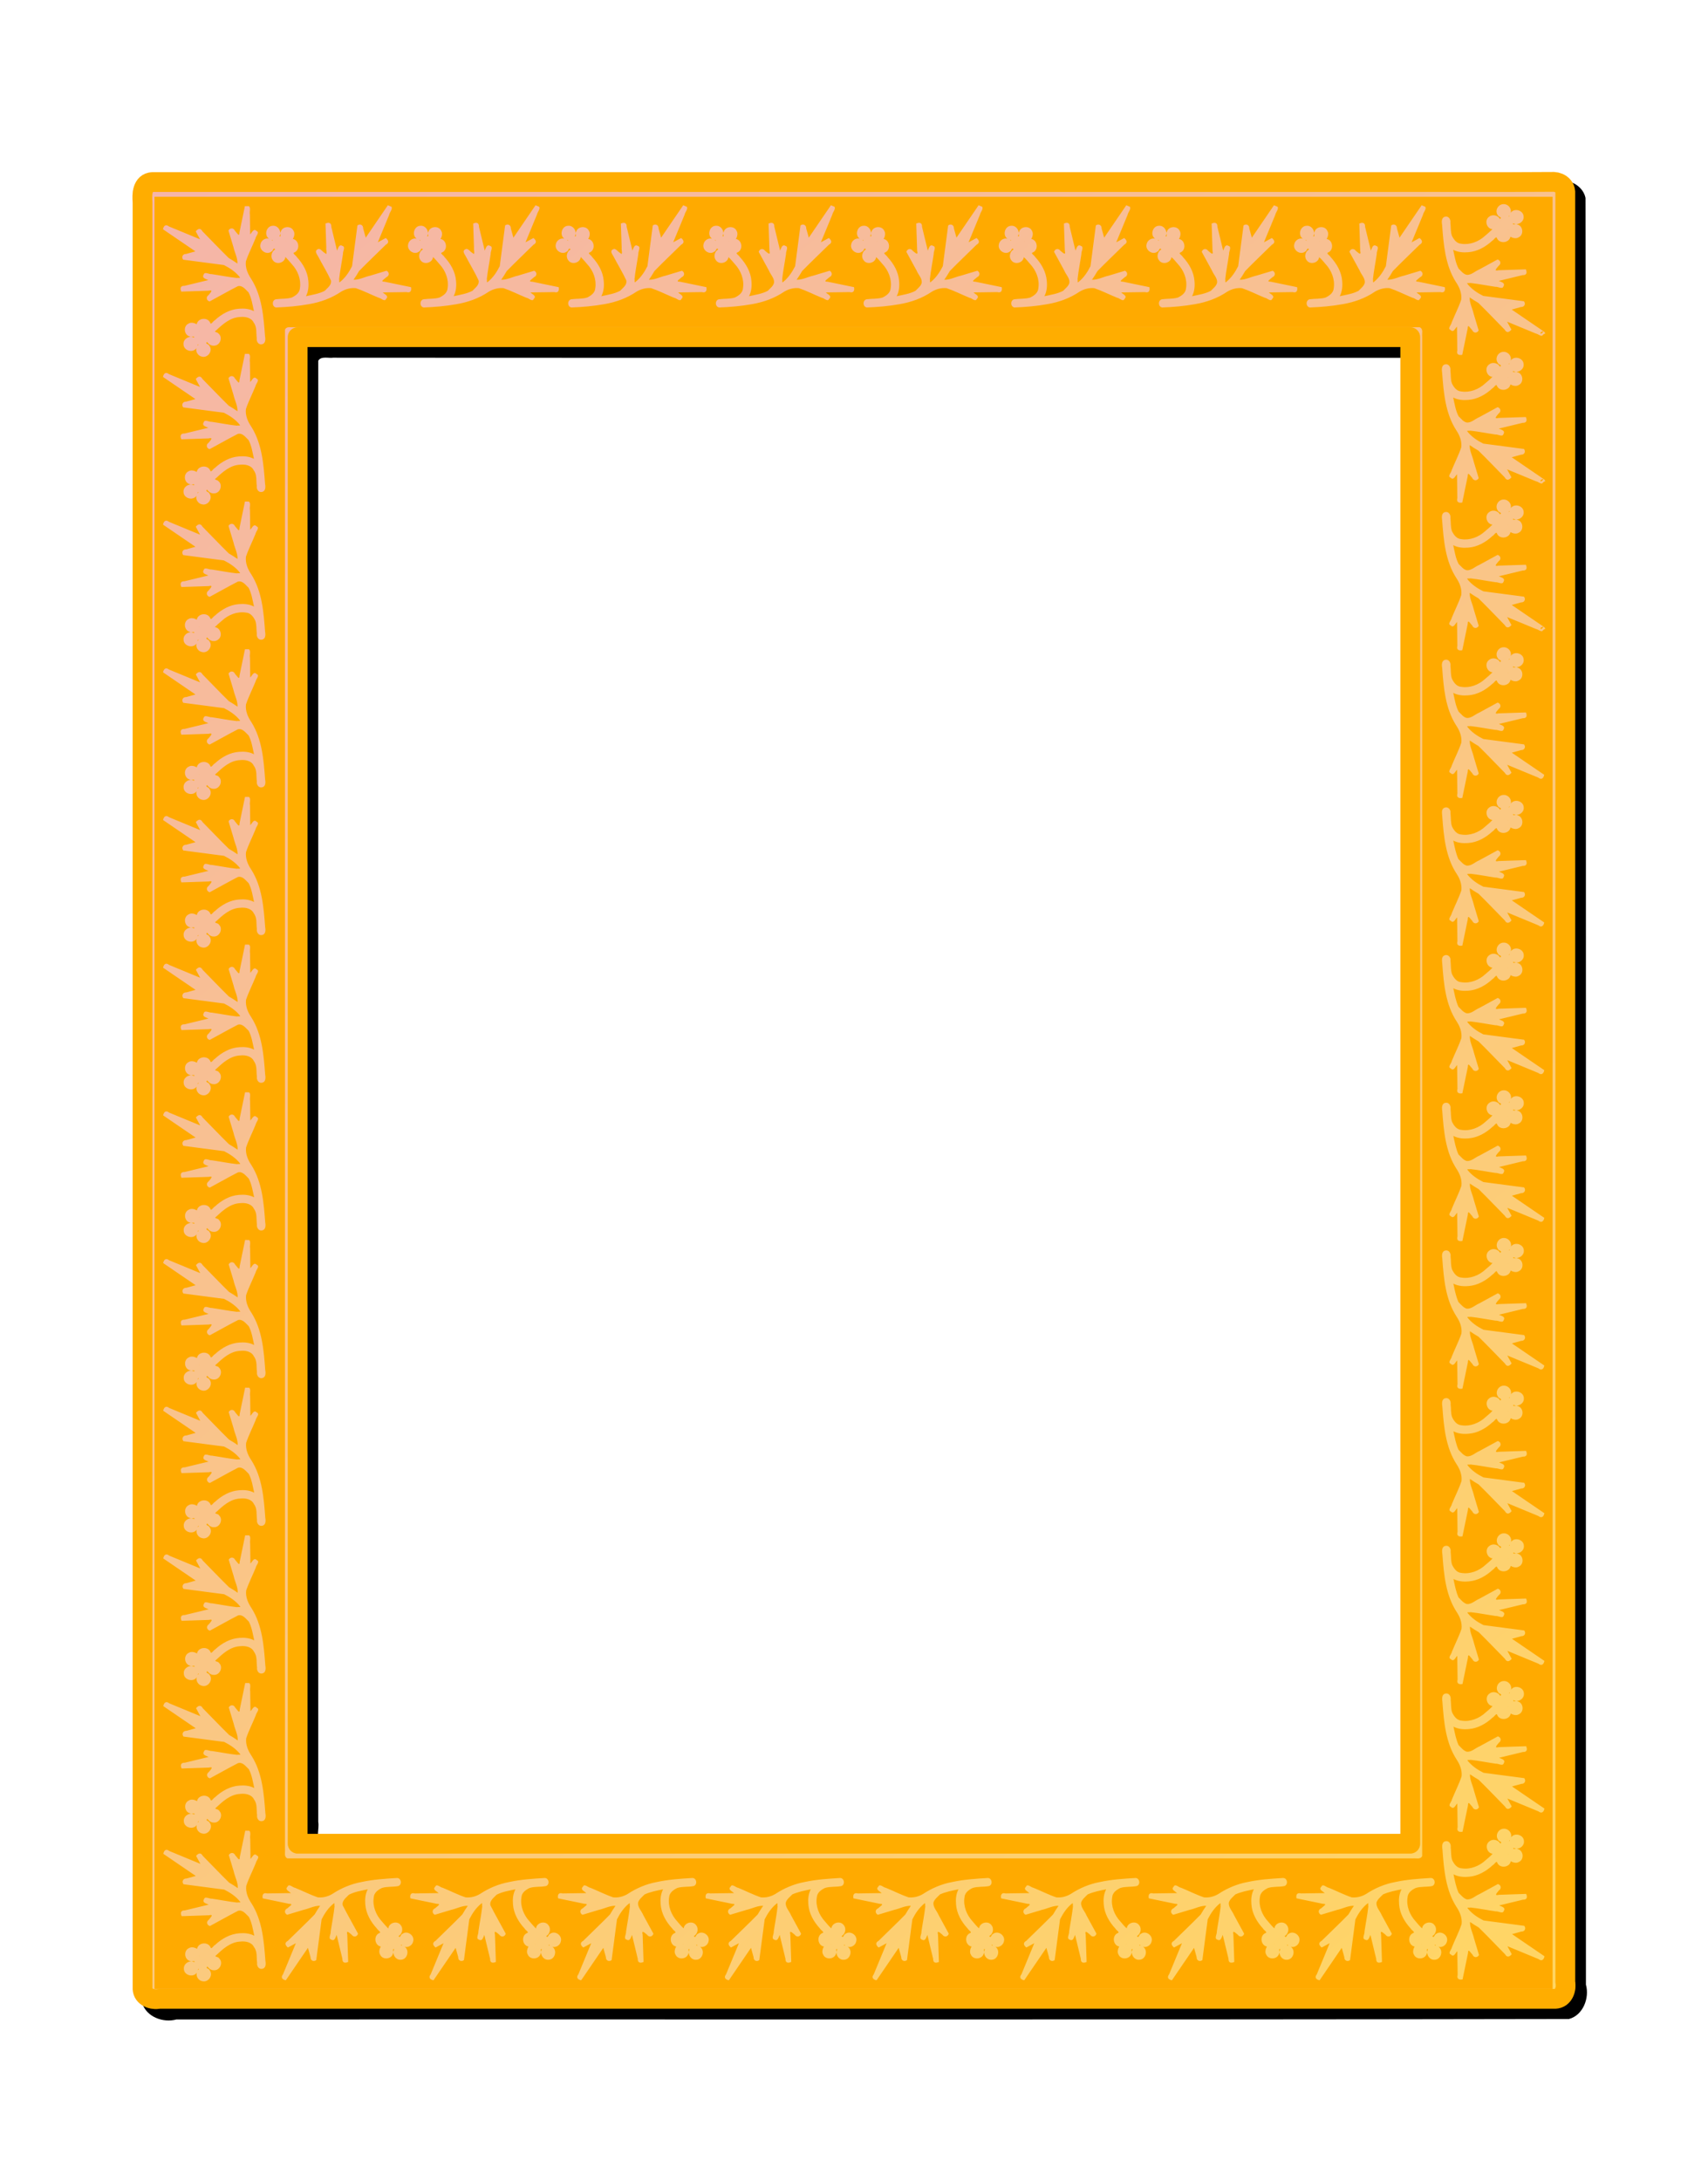 <?xml version="1.0" encoding="UTF-8" standalone="no"?>
<svg xmlns:rdf="http://www.w3.org/1999/02/22-rdf-syntax-ns#" xmlns="http://www.w3.org/2000/svg" height="625.05mm" width="489.59mm" version="1.1" xmlns:cc="http://creativecommons.org/ns#" xmlns:xlink="http://www.w3.org/1999/xlink" viewBox="0 0 1734.762 2214.734" xmlns:dc="http://purl.org/dc/elements/1.1/">
<defs>
<filter id="c" style="color-interpolation-filters:sRGB">
<feGaussianBlur stdDeviation="8" result="result6" in="SourceGraphic"/>
<feComposite operator="xor" result="result10" in2="SourceGraphic" in="result6"/>
<feGaussianBlur stdDeviation="8" result="result2"/>
<feComposite operator="atop" result="result91" in2="SourceGraphic" in="result10"/>
<feComposite operator="xor" result="result4" in2="result91" in="result2"/>
<feGaussianBlur stdDeviation="4" result="result3" in="result4"/>
<feSpecularLighting specularConstant="1.1" result="result5" specularExponent="5" surfaceScale="18">
<feDistantLight elevation="55" azimuth="235"/>
</feSpecularLighting>
<feComposite k4="0" in2="result5" k3="1.1" k2="0.5" k1="0.5" result="result7" in="result3" operator="arithmetic"/>
<feComposite operator="atop" result="result8" in2="SourceGraphic" in="result7"/>
</filter>
<linearGradient id="a" y2="3752" gradientUnits="userSpaceOnUse" x2="2116.5" y1="1944.4" x1="671.48">
<stop stop-color="#f5b5a9" offset="0"/>
<stop stop-color="#ffd664" offset="1"/>
</linearGradient>
<filter id="b" style="color-interpolation-filters:sRGB" height="1.041" width="1.052" y="-.02" x="-.026">
<feGaussianBlur stdDeviation="15.927"/>
</filter>
<filter id="d" style="color-interpolation-filters:sRGB" height="1.02" width="1.02" y="-.01" x="-.01">
<feGaussianBlur stdDeviation="8" result="result6" in="SourceGraphic"/>
<feComposite operator="xor" result="result10" in2="SourceGraphic" in="result6"/>
<feGaussianBlur stdDeviation="8" result="result2"/>
<feComposite operator="atop" result="result91" in2="SourceGraphic" in="result10"/>
<feComposite operator="xor" result="result4" in2="result91" in="result2"/>
<feGaussianBlur stdDeviation="4" result="result3" in="result4"/>
<feSpecularLighting specularConstant="1.1" result="result5" specularExponent="5" surfaceScale="18">
<feDistantLight elevation="55" azimuth="235"/>
</feSpecularLighting>
<feComposite k4="0" in2="result5" k3="1.1" k2="0.5" k1="0.5" result="result7" in="result3" operator="arithmetic"/>
<feComposite operator="atop" result="fbSourceGraphic" in2="SourceGraphic" in="result7"/>
<feColorMatrix values="0 0 0 -1 0 0 0 0 -1 0 0 0 0 -1 0 0 0 0 1 0" result="fbSourceGraphicAlpha" in="fbSourceGraphic"/>
<feGaussianBlur in="fbSourceGraphic" stdDeviation="3 3" result="blur"/>
<feColorMatrix values="1 0 0 0 0 0 1 0 0 0 0 0 1 0 0 0 0 0 50 0 " result="colormatrix"/>
<feComposite operator="in" in2="fbSourceGraphic" in="colormatrix"/>
</filter>
</defs>
<g transform="translate(-526.66 -1739)">
<path d="m2113.8 1922.6c-475.32 0.923-950.64-0.697-1426 0.971-14.442 3.105-20.287 20.238-17.68 33.377 0.76 457.16 0 914.32 0.341 1371.5 0.158 148.24-0.01 296.53 0.577 444.74 4.225 14.194 21.524 20.402 34.728 16.719 471.48-0.223 942.95 0.405 1414.4-0.475 14.473-3.813 21.031-21.503 17.268-34.877-0.215-604.83 0.369-1209.7-0.428-1814.5-2.058-10.497-12.864-17.802-23.275-17.457zm-1243.5 179.67c361.55 0.223 723.09 0.032 1084.6 0.096 5.997 5.231 1.712 14.137 3 21v1484c-5.231 5.997-14.137 1.712-21 3h-1084c-5.997-5.231-1.712-14.136-3-21v-1484c2.936-5.115 10.665-2.314 15.342-3.126l5.02 0.03z" filter="url(#b)"/>
<path d="m2102.6 1923.7c-57.012 0.459-114.1 0.035-171.14 0.182h-1250c-10.373 0.649-10.811 12.712-10.022 20.545 0.05 604.79 0.01 1209.6 0.021 1814.5 0.44 8.265 9.828 11.461 16.906 10.024 472.67-0.055 945.4-0.01 1418.1-0.023 8.265-0.44 11.46-9.828 10.023-16.906-0.055-606-0.01-1212.1-0.023-1818.1-0.409-6.975-7.382-10.851-13.856-10.182zm-143.6 157.7v1530h-1130v-1530h1130z" fill="url(#a)"/>
<path stroke-linejoin="round" d="m2102.6 1923.7c-57.012 0.459-114.1 0.035-171.14 0.182h-1250c-10.373 0.649-10.811 12.712-10.022 20.545 0.05 604.79 0.01 1209.6 0.021 1814.5 0.44 8.265 9.828 11.461 16.906 10.024 472.67-0.055 945.4-0.01 1418.1-0.023 8.265-0.44 11.46-9.828 10.023-16.906-0.055-606-0.01-1212.1-0.023-1818.1-0.409-6.975-7.382-10.851-13.856-10.182zm-143.6 157.7v1530h-1130v-1530h1130z" filter="url(#c)" stroke="#ffad00" stroke-linecap="round" stroke-width="20" fill="none"/>
<path opacity="0.384" stroke-linejoin="round" d="m2102.6 1923.7c-57.012 0.459-114.1 0.035-171.14 0.182h-1250c-10.373 0.649-10.811 12.712-10.022 20.545 0.05 604.79 0.01 1209.6 0.021 1814.5 0.44 8.265 9.828 11.461 16.906 10.024 472.67-0.055 945.4-0.01 1418.1-0.023 8.265-0.44 11.46-9.828 10.023-16.906-0.055-606-0.01-1212.1-0.023-1818.1-0.409-6.975-7.382-10.851-13.856-10.182zm-143.6 157.7v1530h-1130v-1530h1130z" stroke="#ffad00" stroke-linecap="round" stroke-width="20" fill="none"/>
<path d="m14.301 3654.3h2840v-3640h-2840v3640zm2740.9-3625c8.829-0.201 16.354 8.963 13.951 17.57 7.261-10.586 26.044-5.236 26.242 7.731 1.068 10.821-12.063 18.804-21.346 13.477-1.834 5.119 6.013-0.162 8.69 2.516 11.96 2.982 13.605 21.247 2.275 26.213-5.127 3.296-12.566 0.949-16.422-1.434-2.332 12.882-22.052 15.102-27.334 3.188-1.399-5.663-6.173 3.561-9.318 4.793-13.616 12.62-30.607 22.35-49.453 23.583-10.227 0.875-20.955-0.109-30.147-4.986 2.848 12.867 4.799 26.536 10.978 38.203 5.134 4.72 9.872 11.718 17.112 12.741 9.301 0.195 16.408-7.518 24.702-10.878 12.437-6.788 24.874-13.576 37.31-20.364 6.575 1.835 7.801 9.206 2.078 12.985-3.781 4.892-10.868 11.478-0.045 8.889l55.369-1.854c3.161 6.566 1.718 12.169-6.432 11.739l-48.447 11.722c5.641 2.651 13.94 3.995 9.236 11.739-2.211 5.689-11.093-0.344-16.08 0.297-17.033-2.469-34.049-5.971-51.091-7.821-1.605 0.83-7.726-0.647-6.176 1.367 8.45 10.922 20.375 18.863 32.497 24.937 27.572 3.624 55.145 7.249 82.718 10.874 4.241 5.367 0.785 12.053-6.054 11.651-6.261 1.743-12.521 3.486-18.782 5.23 21.948 14.986 43.936 29.961 65.859 44.955 4.753 5.865 0.458 2.073-3.211 7.379-2.714 3.24-8.923-2.817-13.529-3.603-19.506-8.059-39.011-16.118-58.516-24.177l8.723 16.137c-4.478 5.576-9.726 7.348-13.566 0.15-17.906-18.065-35.37-36.698-53.552-54.409-6.01-3.506-11.957-7.138-17.62-11.186-0.455 11.688 5.756 22.455 8.227 33.742 3.339 11.111 6.678 22.223 10.017 33.334-3.15 6.042-10.571 5.79-13.155-0.565-3.667-3.438-9.262-14.248-9.156-3.261-3.682 17.801-7.363 35.602-11.045 53.404-7.098 1.488-12.262-1.057-10.009-8.941-0.227-16.124-0.455-32.248-0.682-48.372-4.056 3.887-7.041 13.179-13.146 6.715-6.814-2.74 1.866-10.315 2.406-15.183 6.276-15.501 14.148-30.639 19.426-46.366 1.538-12.972-3.76-25.3-10.902-35.803-21.871-34.648-25.091-76.776-28.028-116.59-1.193-5.918-1.115-14.97 6.592-16.105 6.993-1.381 11.262 6.106 10.242 12.269 1.135 8.767 0.12 18.194 3.117 26.467 3.799 7.801 9.546 15.777 19.061 16.33 17.22 2.741 35.236-4.185 48.094-15.981 5.164-4.21 10.267-8.853 15.164-13.562-12.182-1.065-16.886-18.7-6.557-25.463 6.834-5.558 18.024-2.575 21.854 4.662 5.612-3.659-3.591-3.965-4.481-7.826-6.805-9.244 1.045-22.857 12.342-22.256zm-2259.6 5.263c2.951 4.704-3.755 11.066-4.635 16.428-7.68 18.587-15.359 37.174-23.039 55.761 5.379-2.908 10.758-5.815 16.137-8.723 5.576 4.478 7.348 9.726 0.15 13.566-18.065 17.906-36.699 35.37-54.411 53.552-3.504 6.009-7.139 11.952-11.18 17.618 11.686 0.453 22.451-5.756 33.736-8.226 11.111-3.339 22.223-6.677 33.334-10.016 6.044 3.148 5.79 10.571-0.565 13.154-3.438 3.667-14.246 9.26-3.259 9.155 17.802 3.682 35.604 7.364 53.406 11.046 1.486 7.097-1.059 12.263-8.943 10.009-16.124 0.227-32.248 0.455-48.372 0.682 3.887 4.056 13.179 7.041 6.715 13.146-2.74 6.814-10.315-1.867-15.183-2.406-15.476-6.282-30.604-14.102-46.298-19.423-10.5-1.049-20.772 1.807-29.794 7.127-19.525 13.344-42.11 21.394-65.33 25.378-22.028 4.016-44.498 5.897-66.824 6.735-8.828-1.304-8.799-15.449 0.035-16.715 10.576-1.373 21.829-0.349 31.943-3.48 7.814-3.844 15.951-9.515 16.467-19.135 2.727-17.204-4.162-35.257-15.983-48.09-4.211-5.164-8.851-10.271-13.562-15.166-1.063 12.189-18.711 16.888-25.471 6.549-5.532-6.833-2.592-18.007 4.68-21.838-3.666-5.614-3.973 3.578-7.834 4.475-10.038 7.715-25.279-3.232-21.932-15.199 1.379-7.643 9.686-13.153 17.244-11.096-10.588-7.26-5.234-26.045 7.732-26.24 10.822-1.068 18.802 12.064 13.475 21.346 5.123 1.839-0.164-6.014 2.516-8.69 2.982-11.959 21.247-13.604 26.213-2.275 3.282 5.127 0.974 12.553-1.443 16.418 12.888 2.326 15.12 22.052 3.199 27.338-5.664 1.397 3.556 6.169 4.789 9.314 12.367 13.394 22.044 29.969 23.492 48.459 1.032 10.541 0.139 21.647-4.891 31.145 12.769-2.841 26.525-4.793 38.201-10.978 5.458-5.951 14.471-11.76 12.59-20.969-7.423-16.372-17.236-31.978-25.579-48.055-2.248-4.829-8.637-11.136-1.917-14.992 5.903-3.886 9.936 4.85 14.932 7.09 6.556 7.026 2.178-7.285 3.114-11.227-0.54-16.124-1.081-32.249-1.621-48.373 6.565-3.163 12.168-1.717 11.739 6.432 3.907 16.149 7.815 32.298 11.722 48.447 2.652-5.641 3.996-13.942 11.741-9.237 5.69 2.211-0.343 11.093 0.297 16.081-2.469 17.033-5.971 34.049-7.821 51.091 0.832 1.601-0.653 7.737 1.371 6.172 10.92-8.451 18.847-20.379 24.933-32.493 3.624-27.572 7.248-55.145 10.872-82.718 5.367-4.241 12.053-0.786 11.651 6.054 1.743 6.261 3.486 12.521 5.23 18.782 14.984-21.96 29.969-43.919 44.953-65.879l7.277 3.088zm300 0c2.951 4.704-3.755 11.066-4.635 16.428-7.68 18.587-15.359 37.174-23.039 55.761 5.379-2.908 10.758-5.815 16.137-8.723 5.576 4.478 7.348 9.726 0.15 13.566-18.065 17.906-36.699 35.37-54.411 53.552-3.504 6.009-7.139 11.952-11.18 17.618 11.686 0.453 22.451-5.756 33.736-8.226 11.111-3.339 22.223-6.677 33.334-10.016 6.044 3.148 5.79 10.571-0.565 13.154-3.438 3.667-14.246 9.26-3.259 9.155 17.802 3.682 35.604 7.364 53.406 11.046 1.486 7.097-1.059 12.263-8.943 10.009-16.124 0.227-32.248 0.455-48.372 0.682 3.887 4.056 13.179 7.041 6.715 13.146-2.74 6.814-10.315-1.867-15.183-2.406-15.476-6.282-30.604-14.102-46.298-19.423-10.5-1.049-20.772 1.807-29.794 7.127-19.525 13.344-42.11 21.394-65.33 25.378-22.028 4.016-44.498 5.897-66.824 6.735-8.828-1.304-8.799-15.449 0.035-16.715 10.576-1.373 21.829-0.349 31.943-3.48 7.814-3.844 15.951-9.515 16.467-19.135 2.727-17.204-4.162-35.257-15.983-48.09-4.211-5.164-8.851-10.271-13.562-15.166-1.063 12.189-18.711 16.888-25.471 6.549-5.532-6.833-2.592-18.007 4.68-21.838-3.666-5.614-3.973 3.578-7.834 4.475-10.038 7.715-25.279-3.232-21.932-15.199 1.379-7.643 9.686-13.153 17.244-11.096-10.588-7.26-5.234-26.045 7.732-26.24 10.822-1.068 18.802 12.064 13.475 21.346 5.123 1.839-0.164-6.014 2.516-8.69 2.982-11.959 21.247-13.604 26.213-2.275 3.282 5.127 0.974 12.553-1.443 16.418 12.888 2.326 15.12 22.052 3.199 27.338-5.664 1.397 3.556 6.169 4.789 9.314 12.367 13.394 22.044 29.969 23.492 48.459 1.032 10.541 0.139 21.647-4.891 31.145 12.769-2.841 26.525-4.793 38.201-10.978 5.458-5.951 14.471-11.76 12.59-20.969-7.423-16.372-17.236-31.978-25.579-48.055-2.248-4.829-8.637-11.136-1.917-14.992 5.903-3.886 9.936 4.85 14.932 7.09 6.556 7.026 2.178-7.285 3.114-11.227-0.54-16.124-1.081-32.249-1.621-48.373 6.565-3.163 12.168-1.717 11.739 6.432 3.907 16.149 7.815 32.298 11.722 48.447 2.652-5.641 3.996-13.942 11.741-9.237 5.69 2.211-0.343 11.093 0.297 16.081-2.469 17.033-5.971 34.049-7.821 51.091 0.832 1.601-0.653 7.737 1.371 6.172 10.92-8.451 18.847-20.379 24.933-32.493 3.624-27.572 7.248-55.145 10.872-82.718 5.367-4.241 12.053-0.786 11.651 6.054 1.743 6.261 3.486 12.521 5.23 18.782 14.984-21.96 29.969-43.919 44.953-65.879l7.277 3.088zm300 0c2.951 4.704-3.755 11.066-4.635 16.428-7.68 18.587-15.359 37.174-23.039 55.761 5.379-2.908 10.758-5.815 16.137-8.723 5.576 4.478 7.348 9.726 0.15 13.566-18.065 17.906-36.699 35.37-54.411 53.552-3.504 6.009-7.139 11.952-11.18 17.618 11.686 0.453 22.451-5.756 33.736-8.226 11.111-3.339 22.223-6.677 33.334-10.016 6.044 3.148 5.79 10.571-0.565 13.154-3.438 3.667-14.246 9.26-3.259 9.155 17.802 3.682 35.604 7.364 53.406 11.046 1.486 7.097-1.059 12.263-8.943 10.009-16.124 0.227-32.248 0.455-48.372 0.682 3.887 4.056 13.179 7.041 6.715 13.146-2.74 6.814-10.315-1.867-15.183-2.406-15.476-6.282-30.604-14.102-46.298-19.423-10.5-1.049-20.772 1.807-29.794 7.127-19.525 13.344-42.11 21.394-65.33 25.378-22.028 4.016-44.498 5.897-66.824 6.735-8.828-1.304-8.799-15.449 0.035-16.715 10.576-1.373 21.829-0.349 31.943-3.48 7.814-3.844 15.951-9.515 16.467-19.135 2.727-17.204-4.162-35.257-15.983-48.09-4.211-5.164-8.851-10.271-13.562-15.166-1.063 12.189-18.711 16.888-25.471 6.549-5.532-6.833-2.592-18.007 4.68-21.838-3.666-5.614-3.973 3.578-7.834 4.475-10.038 7.715-25.279-3.232-21.932-15.199 1.379-7.643 9.686-13.153 17.244-11.096-10.588-7.26-5.234-26.045 7.732-26.24 10.822-1.068 18.802 12.064 13.475 21.346 5.123 1.839-0.164-6.014 2.516-8.69 2.982-11.959 21.247-13.604 26.213-2.275 3.282 5.127 0.974 12.553-1.443 16.418 12.888 2.326 15.12 22.052 3.199 27.338-5.664 1.397 3.556 6.169 4.789 9.314 12.367 13.394 22.044 29.969 23.492 48.459 1.032 10.541 0.139 21.647-4.891 31.145 12.769-2.841 26.525-4.793 38.201-10.978 5.458-5.951 14.471-11.76 12.59-20.969-7.423-16.372-17.236-31.978-25.579-48.055-2.248-4.829-8.637-11.136-1.917-14.992 5.903-3.886 9.936 4.85 14.932 7.09 6.556 7.026 2.178-7.285 3.114-11.227-0.54-16.124-1.081-32.249-1.621-48.373 6.565-3.163 12.168-1.717 11.739 6.432 3.907 16.149 7.815 32.298 11.722 48.447 2.652-5.641 3.996-13.942 11.741-9.237 5.69 2.211-0.343 11.093 0.297 16.081-2.469 17.033-5.971 34.049-7.821 51.091 0.832 1.601-0.653 7.737 1.371 6.172 10.92-8.451 18.847-20.379 24.933-32.493 3.624-27.572 7.248-55.145 10.872-82.718 5.367-4.241 12.053-0.786 11.651 6.054 1.743 6.261 3.486 12.521 5.23 18.782 14.984-21.96 29.969-43.919 44.953-65.879l7.277 3.088zm300 0c2.951 4.704-3.755 11.066-4.635 16.428-7.68 18.587-15.359 37.174-23.039 55.761 5.379-2.908 10.758-5.815 16.137-8.723 5.576 4.478 7.348 9.726 0.15 13.566-18.065 17.906-36.699 35.37-54.411 53.552-3.504 6.009-7.139 11.952-11.18 17.618 11.686 0.453 22.451-5.756 33.736-8.226 11.111-3.339 22.223-6.677 33.334-10.016 6.044 3.148 5.79 10.571-0.565 13.154-3.438 3.667-14.246 9.26-3.259 9.155 17.801 3.682 35.602 7.364 53.404 11.046 1.486 7.097-1.059 12.263-8.943 10.009-16.123 0.227-32.247 0.455-48.37 0.682 3.887 4.056 13.179 7.041 6.715 13.146-2.74 6.814-10.315-1.867-15.183-2.406-15.477-6.282-30.605-14.104-46.3-19.423-10.499-1.048-20.771 1.808-29.792 7.127-19.526 13.344-42.109 21.395-65.33 25.378-22.019 4.02-44.479 5.885-66.796 6.741-8.835-1.271-8.854-15.421-0.022-16.715 10.585-1.383 21.846-0.353 31.971-3.485 7.821-3.816 15.935-9.504 16.463-19.108 2.832-17.573-4.46-35.886-16.59-48.865-4.053-4.639-8.918-10.827-13.004-14.047-1.376 11.985-18.746 16.365-25.416 6.178-5.532-6.833-2.592-18.007 4.68-21.838-3.666-5.614-3.973 3.578-7.834 4.475-10.038 7.715-25.279-3.232-21.932-15.199 1.379-7.643 9.685-13.153 17.244-11.096-10.588-7.26-5.234-26.045 7.732-26.24 10.822-1.068 18.802 12.064 13.475 21.346 5.12 1.836-0.162-6.014 2.516-8.69 2.982-11.959 21.247-13.604 26.213-2.275 3.282 5.127 0.974 12.553-1.443 16.418 12.888 2.326 15.12 22.052 3.199 27.338-5.665 1.399 3.554 6.171 4.789 9.314 12.368 13.394 22.042 29.969 23.492 48.459 1.031 10.541 0.138 21.648-4.893 31.145 12.835-2.898 26.584-4.726 38.203-10.978 4.727-5.133 11.71-9.877 12.741-17.116 0.425-9.02-7.234-15.803-10.392-23.81l-20.851-38.198c1.835-6.575 9.206-7.801 12.985-2.079 4.893 3.78 11.48 10.868 8.89 0.046-0.619-18.456-1.237-36.913-1.855-55.369 6.565-3.163 12.168-1.717 11.739 6.432l11.722 48.447c2.652-5.641 3.996-13.942 11.74-9.237 5.69 2.211-0.343 11.093 0.298 16.081-2.469 17.033-5.97 34.049-7.821 51.091 0.899 2.004-0.989 9.347 2.353 5.367 10.522-8.433 17.992-19.893 23.951-31.689 3.624-27.572 7.248-55.145 10.872-82.718 5.367-4.241 12.053-0.786 11.651 6.054 1.743 6.261 3.486 12.521 5.23 18.782 14.984-21.96 29.969-43.919 44.953-65.879l7.277 3.088zm300 0c2.951 4.704-3.755 11.066-4.635 16.428-7.68 18.587-15.359 37.174-23.039 55.761 5.379-2.908 10.758-5.815 16.137-8.723 5.576 4.478 7.348 9.726 0.15 13.566-18.065 17.906-36.699 35.37-54.411 53.552-3.504 6.009-7.139 11.952-11.18 17.618 11.686 0.453 22.451-5.756 33.736-8.226 11.111-3.339 22.223-6.677 33.334-10.016 6.044 3.148 5.79 10.571-0.565 13.154-3.438 3.667-14.246 9.26-3.259 9.155 17.801 3.682 35.602 7.364 53.404 11.046 1.486 7.097-1.059 12.263-8.943 10.009-16.123 0.227-32.247 0.455-48.37 0.682 3.887 4.056 13.179 7.041 6.715 13.146-2.74 6.814-10.315-1.867-15.183-2.406-15.477-6.282-30.605-14.104-46.3-19.423-10.499-1.048-20.771 1.808-29.792 7.127-19.526 13.344-42.109 21.395-65.33 25.378-22.019 4.02-44.479 5.885-66.796 6.741-8.835-1.271-8.854-15.421-0.022-16.715 10.585-1.383 21.846-0.353 31.971-3.485 7.821-3.816 15.935-9.504 16.463-19.108 2.832-17.573-4.46-35.886-16.59-48.865-4.053-4.639-8.918-10.827-13.004-14.047-1.376 11.985-18.746 16.365-25.416 6.178-5.532-6.833-2.592-18.007 4.68-21.838-3.666-5.614-3.973 3.578-7.834 4.475-10.038 7.715-25.279-3.232-21.932-15.199 1.379-7.643 9.685-13.153 17.244-11.096-10.588-7.26-5.234-26.045 7.732-26.24 10.822-1.068 18.802 12.064 13.475 21.346 5.12 1.836-0.162-6.014 2.516-8.69 2.982-11.959 21.247-13.604 26.213-2.275 3.282 5.127 0.974 12.553-1.443 16.418 12.888 2.326 15.12 22.052 3.199 27.338-5.665 1.399 3.554 6.171 4.789 9.314 12.368 13.394 22.042 29.969 23.492 48.459 1.031 10.541 0.138 21.648-4.893 31.145 12.835-2.898 26.584-4.726 38.203-10.978 4.727-5.133 11.71-9.877 12.741-17.116 0.425-9.02-7.234-15.803-10.392-23.81l-20.851-38.198c1.835-6.575 9.206-7.801 12.985-2.079 4.893 3.78 11.48 10.868 8.89 0.046-0.619-18.456-1.237-36.913-1.855-55.369 6.565-3.163 12.168-1.717 11.739 6.432l11.722 48.447c2.652-5.641 3.996-13.942 11.74-9.237 5.69 2.211-0.343 11.093 0.298 16.081-2.469 17.033-5.97 34.049-7.821 51.091 0.899 2.004-0.989 9.347 2.353 5.367 10.522-8.433 17.992-19.893 23.951-31.689 3.624-27.572 7.248-55.145 10.872-82.718 5.367-4.241 12.053-0.786 11.651 6.054 1.743 6.261 3.486 12.521 5.23 18.782 14.984-21.96 29.969-43.919 44.953-65.879l7.277 3.088zm300 0c2.951 4.704-3.755 11.066-4.635 16.428-7.68 18.587-15.359 37.174-23.039 55.761 5.379-2.908 10.758-5.815 16.137-8.723 5.576 4.478 7.348 9.726 0.15 13.566-18.065 17.906-36.699 35.37-54.411 53.552-3.504 6.009-7.139 11.952-11.18 17.618 11.686 0.453 22.451-5.756 33.736-8.226 11.111-3.339 22.223-6.677 33.334-10.016 6.044 3.148 5.79 10.571-0.565 13.154-3.438 3.667-14.246 9.26-3.259 9.155 17.801 3.682 35.602 7.364 53.404 11.046 1.486 7.097-1.059 12.263-8.943 10.009-16.123 0.227-32.247 0.455-48.37 0.682 3.887 4.056 13.179 7.041 6.715 13.146-2.74 6.814-10.315-1.867-15.183-2.406-15.477-6.282-30.605-14.104-46.3-19.423-10.499-1.048-20.771 1.808-29.792 7.127-19.526 13.344-42.109 21.395-65.33 25.378-22.019 4.02-44.479 5.885-66.796 6.741-8.835-1.271-8.854-15.421-0.022-16.715 10.585-1.383 21.846-0.353 31.971-3.485 7.821-3.816 15.935-9.504 16.463-19.108 2.832-17.573-4.46-35.886-16.59-48.865-4.053-4.639-8.918-10.827-13.004-14.047-1.376 11.985-18.746 16.365-25.416 6.178-5.532-6.833-2.592-18.007 4.68-21.838-3.666-5.614-3.973 3.578-7.834 4.475-10.038 7.715-25.279-3.232-21.932-15.199 1.379-7.643 9.685-13.153 17.244-11.096-10.588-7.26-5.234-26.045 7.732-26.24 10.822-1.068 18.802 12.064 13.475 21.346 5.12 1.836-0.162-6.014 2.516-8.69 2.982-11.959 21.247-13.604 26.213-2.275 3.282 5.127 0.974 12.553-1.443 16.418 12.888 2.326 15.12 22.052 3.199 27.338-5.665 1.399 3.554 6.171 4.789 9.314 12.368 13.394 22.042 29.969 23.492 48.459 1.031 10.541 0.138 21.648-4.893 31.145 12.835-2.898 26.584-4.726 38.203-10.978 4.727-5.133 11.71-9.877 12.741-17.116 0.425-9.02-7.234-15.803-10.392-23.81l-20.851-38.198c1.835-6.575 9.206-7.801 12.985-2.079 4.893 3.78 11.48 10.868 8.89 0.046-0.619-18.456-1.237-36.913-1.855-55.369 6.565-3.163 12.168-1.717 11.739 6.432l11.722 48.447c2.652-5.641 3.996-13.942 11.74-9.237 5.69 2.211-0.343 11.093 0.298 16.081-2.469 17.033-5.97 34.049-7.821 51.091 0.899 2.004-0.989 9.347 2.353 5.367 10.522-8.433 17.992-19.893 23.951-31.689 3.624-27.572 7.248-55.145 10.872-82.718 5.367-4.241 12.053-0.786 11.651 6.054 1.743 6.261 3.486 12.521 5.23 18.782 14.984-21.96 29.969-43.919 44.953-65.879l7.277 3.088zm300 0c2.951 4.704-3.755 11.066-4.635 16.428-7.68 18.587-15.359 37.174-23.039 55.761 5.379-2.908 10.758-5.815 16.137-8.723 5.576 4.478 7.348 9.726 0.15 13.566-18.065 17.906-36.699 35.37-54.411 53.552-3.504 6.009-7.139 11.952-11.18 17.618 11.686 0.453 22.451-5.756 33.736-8.226 11.111-3.339 22.223-6.677 33.334-10.016 6.044 3.148 5.79 10.571-0.565 13.154-3.438 3.667-14.246 9.26-3.259 9.155 17.801 3.682 35.602 7.364 53.404 11.046 1.486 7.097-1.059 12.263-8.943 10.009-16.123 0.227-32.247 0.455-48.37 0.682 3.887 4.056 13.179 7.041 6.715 13.146-2.74 6.814-10.315-1.867-15.183-2.406-15.477-6.282-30.605-14.104-46.3-19.423-10.499-1.048-20.771 1.808-29.792 7.127-19.526 13.344-42.109 21.395-65.33 25.378-22.019 4.02-44.479 5.885-66.796 6.741-8.835-1.271-8.854-15.421-0.021-16.715 10.585-1.383 21.846-0.353 31.971-3.485 7.82-3.818 15.927-9.513 16.463-19.108 2.832-17.573-4.46-35.886-16.59-48.865-4.053-4.639-8.918-10.827-13.004-14.047-1.376 11.985-18.746 16.365-25.416 6.178-5.532-6.833-2.592-18.007 4.68-21.838-3.666-5.614-3.973 3.578-7.834 4.475-10.038 7.715-25.279-3.232-21.932-15.199 1.379-7.643 9.685-13.153 17.244-11.096-10.588-7.26-5.234-26.045 7.732-26.24 10.822-1.068 18.802 12.064 13.475 21.346 5.12 1.836-0.162-6.014 2.516-8.69 2.982-11.959 21.247-13.604 26.213-2.275 3.282 5.127 0.974 12.553-1.443 16.418 12.888 2.326 15.12 22.052 3.199 27.338-5.665 1.399 3.554 6.171 4.789 9.314 12.368 13.394 22.042 29.969 23.492 48.459 1.031 10.541 0.138 21.648-4.893 31.145 12.835-2.898 26.584-4.726 38.203-10.978 4.727-5.133 11.71-9.877 12.741-17.116 0.425-9.02-7.234-15.803-10.392-23.81l-20.851-38.198c1.835-6.575 9.206-7.801 12.985-2.079 4.893 3.78 11.48 10.868 8.89 0.046-0.619-18.456-1.237-36.913-1.855-55.369 6.565-3.163 12.168-1.717 11.739 6.432l11.722 48.447c2.652-5.641 3.996-13.942 11.74-9.237 5.69 2.211-0.343 11.093 0.298 16.081-2.469 17.033-5.97 34.049-7.821 51.091 0.899 2.004-0.989 9.347 2.353 5.367 10.522-8.433 17.992-19.893 23.951-31.689 3.624-27.572 7.248-55.145 10.872-82.718 5.367-4.241 12.053-0.786 11.651 6.054 1.743 6.261 3.486 12.521 5.23 18.782 14.984-21.96 29.969-43.919 44.953-65.879l7.277 3.088zm300 0c2.951 4.704-3.755 11.066-4.635 16.428-7.68 18.587-15.359 37.174-23.039 55.761 5.379-2.908 10.758-5.815 16.137-8.723 5.576 4.478 7.348 9.726 0.15 13.566-18.065 17.906-36.699 35.37-54.411 53.552-3.504 6.009-7.139 11.952-11.18 17.618 11.686 0.453 22.451-5.756 33.736-8.226 11.111-3.339 22.223-6.677 33.334-10.016 6.044 3.148 5.79 10.571-0.565 13.154-3.438 3.667-14.246 9.26-3.259 9.155 17.801 3.682 35.602 7.364 53.404 11.046 1.486 7.097-1.059 12.263-8.943 10.009-16.123 0.227-32.247 0.455-48.37 0.682 3.887 4.056 13.179 7.041 6.715 13.146-2.74 6.814-10.315-1.867-15.183-2.406-15.477-6.282-30.605-14.104-46.3-19.423-10.499-1.048-20.771 1.808-29.792 7.127-19.526 13.344-42.109 21.395-65.33 25.378-22.019 4.02-44.479 5.885-66.796 6.741-8.835-1.271-8.854-15.421-0.021-16.715 10.585-1.383 21.846-0.353 31.971-3.485 7.82-3.818 15.927-9.513 16.463-19.108 2.832-17.573-4.46-35.886-16.59-48.865-4.053-4.639-8.918-10.827-13.004-14.047-1.376 11.985-18.746 16.365-25.416 6.178-5.532-6.833-2.592-18.007 4.68-21.838-3.666-5.614-3.973 3.578-7.834 4.475-10.038 7.715-25.279-3.232-21.932-15.199 1.379-7.643 9.685-13.153 17.244-11.096-10.588-7.26-5.234-26.045 7.732-26.24 10.822-1.068 18.802 12.064 13.475 21.346 5.12 1.836-0.162-6.014 2.516-8.69 2.982-11.959 21.247-13.604 26.213-2.275 3.282 5.127 0.974 12.553-1.443 16.418 12.888 2.326 15.12 22.052 3.199 27.338-5.665 1.399 3.554 6.171 4.789 9.314 12.368 13.394 22.042 29.969 23.492 48.459 1.031 10.541 0.138 21.648-4.893 31.145 12.835-2.898 26.584-4.726 38.203-10.978 4.727-5.133 11.71-9.877 12.741-17.116 0.425-9.02-7.234-15.803-10.392-23.81l-20.851-38.198c1.835-6.575 9.206-7.801 12.985-2.079 4.893 3.78 11.48 10.868 8.89 0.046-0.619-18.456-1.237-36.913-1.855-55.369 6.565-3.163 12.168-1.717 11.739 6.432l11.722 48.447c2.652-5.641 3.996-13.942 11.74-9.237 5.69 2.211-0.343 11.093 0.298 16.081-2.469 17.033-5.97 34.049-7.821 51.091 0.899 2.004-0.989 9.347 2.353 5.367 10.522-8.433 17.992-19.893 23.951-31.689 3.624-27.572 7.248-55.145 10.872-82.718 5.367-4.241 12.053-0.786 11.651 6.054 1.743 6.261 3.486 12.521 5.23 18.782 14.984-21.96 29.969-43.919 44.953-65.879l7.277 3.088zm-2389.7-1.23c4.401 3.246 0.837 11.634 2.126 16.889l0.569 40.373c4.056-3.887 7.041-13.179 13.146-6.715 6.814 2.74-1.867 10.315-2.406 15.183-6.274 15.507-14.162 30.648-19.428 46.384-1.524 12.96 3.763 25.291 10.904 35.787 21.867 34.65 25.091 76.776 28.028 116.59 1.146 5.85 1.149 14.725-6.401 16.003-7.03 1.568-11.492-5.955-10.437-12.169-1.57-10.624 0.843-22.616-6.112-31.626-4.923-10.648-17.893-12.657-28.174-11.521-19.784 0.929-34.919 14.749-48.549 27.419-5.626 3.439 2.5 2.809 4.663 5.753 9.926 7.44 3.988 24.778-8.266 25.031-5.748 0.721-11.658-2.926-14.289-7.518-5.614 3.666 3.578 3.973 4.475 7.834 7.715 10.038-3.232 25.279-15.199 21.932-7.643-1.379-13.153-9.686-11.096-17.244-7.26 10.588-26.045 5.234-26.24-7.732-1.068-10.822 12.064-18.801 21.346-13.475 1.833-5.12-6.014 0.162-8.69-2.516-11.964-2.983-13.603-21.257-2.268-26.219 5.127-3.273 12.547-0.967 16.41 1.449 2.326-12.888 22.052-15.12 27.338-3.199 1.4 5.666 6.175-3.557 9.32-4.791 13.615-12.62 30.605-22.35 49.451-23.583 10.228-0.876 20.953 0.112 30.149 4.982-2.851-12.764-4.78-26.532-10.98-38.201-6.109-5.699-12.235-14.927-21.819-12.497-19.258 9.86-38.177 20.746-57.305 31-6.575-1.835-7.801-9.206-2.079-12.985 3.78-4.893 10.868-11.48 0.046-8.89-18.456 0.618-36.911 1.236-55.367 1.854-3.161-6.566-1.718-12.169 6.432-11.739 16.148-3.907 32.297-7.814 48.445-11.72-5.641-2.652-13.942-3.996-9.237-11.741 2.211-5.69 11.093 0.343 16.081-0.297 17.033 2.469 34.049 5.971 51.091 7.821 1.608-0.822 7.672 0.63 6.195-1.344-8.447-10.948-20.394-18.86-32.517-24.96-27.573-3.624-55.145-7.248-82.718-10.872-4.241-5.367-0.786-12.053 6.054-11.651 6.261-1.743 12.521-3.486 18.782-5.23-21.95-14.96-43.909-29.947-65.868-44.932 1.335-7.156 5.783-10.848 12.122-5.697 21.051 8.697 42.102 17.394 63.153 26.092-2.908-5.378-5.815-10.757-8.723-16.135 4.478-5.576 9.726-7.348 13.566-0.15 17.907 18.066 35.371 36.701 53.554 54.413 6.011 3.502 11.952 7.14 17.618 11.18 0.454-11.686-5.756-22.452-8.227-33.738-3.339-11.111-6.678-22.223-10.017-33.334 3.15-6.042 10.571-5.79 13.155 0.565 3.667 3.438 9.262 14.248 9.156 3.261 3.682-17.803 7.364-35.605 11.046-53.408 2.665 0.018 5.331 0.035 7.996 0.053zm2560.3 19.301c-3.664 3.598 2.288 0.733 0 0zm-2.652 28.365c-0.399 0.889 1.296-0.289 0 0zm-2510.9 21.364c3.606 3.645 0.703-2.299 0 0zm300 0c3.606 3.645 0.703-2.299 0 0zm300 0c3.606 3.645 0.703-2.299 0 0zm300 0c3.607 3.645 0.703-2.299 0 0zm300 0c3.607 3.645 0.703-2.299 0 0zm300 0c3.607 3.645 0.703-2.299 0 0zm300 0c3.607 3.645 0.703-2.299 0 0zm300 0c3.607 3.645 0.703-2.299 0 0zm-2071.6 2.648c0.891 0.402-0.291-1.302 0 0zm300 0c0.891 0.402-0.291-1.302 0 0zm300 0c0.891 0.402-0.291-1.302 0 0zm300 0c0.891 0.402-0.29-1.302 0 0zm300 0c0.891 0.402-0.29-1.302 0 0zm300 0c0.891 0.402-0.29-1.302 0 0zm300 0c0.891 0.402-0.29-1.302 0 0zm300 0c0.891 0.402-0.29-1.302 0 0zm203.3 174.29c7.76 3.46 4.258 12.381 5 19v3086c-3.46 7.76-12.38 4.258-19 5h-2286c-7.76-3.46-4.258-12.38-5-19v-3086c3.46-7.76 12.381-4.258 19-5h2286zm-2479.7 8.24c1.012 1.193 0.239-1.569 0 0zm2725.5 2.176c-3.107 8.529 12.046-6.688 1.097-0.816l-0.802 0.597-0.294 0.219zm-2727.8 24.62c-2.54 5.783 3.607-2.022 0 0zm2652.9 14.96c8.829-0.201 16.354 8.963 13.951 17.57 7.261-10.586 26.044-5.236 26.242 7.731 1.068 10.821-12.063 18.804-21.346 13.477-1.834 5.119 6.013-0.162 8.69 2.516 11.96 2.982 13.605 21.247 2.275 26.213-5.127 3.296-12.566 0.949-16.422-1.434-2.332 12.882-22.052 15.102-27.334 3.188-1.399-5.663-6.173 3.561-9.318 4.793-13.616 12.62-30.607 22.35-49.453 23.583-10.227 0.875-20.955-0.109-30.147-4.986 2.848 12.867 4.799 26.536 10.978 38.203 5.134 4.72 9.872 11.718 17.112 12.741 9.301 0.195 16.408-7.518 24.702-10.878 12.437-6.788 24.874-13.576 37.31-20.364 6.575 1.835 7.801 9.206 2.078 12.985-3.781 4.892-10.868 11.478-0.045 8.889l55.369-1.854c3.161 6.566 1.718 12.169-6.432 11.739l-48.447 11.722c5.641 2.651 13.94 3.995 9.236 11.739-2.211 5.689-11.093-0.344-16.08 0.297-17.033-2.469-34.049-5.971-51.091-7.821-1.605 0.83-7.726-0.647-6.176 1.367 8.45 10.923 20.383 18.849 32.497 24.937 27.572 3.624 55.145 7.249 82.718 10.874 4.241 5.367 0.785 12.053-6.054 11.651-6.261 1.743-12.521 3.486-18.782 5.23 21.948 14.986 43.936 29.961 65.859 44.955 4.753 5.865 0.458 2.073-3.211 7.379-2.714 3.24-8.923-2.817-13.529-3.603-19.506-8.059-39.011-16.118-58.516-24.177l8.723 16.137c-4.478 5.576-9.726 7.348-13.566 0.15-17.906-18.065-35.37-36.698-53.552-54.409-6.01-3.506-11.957-7.138-17.62-11.186-0.455 11.688 5.756 22.455 8.227 33.742 3.339 11.111 6.678 22.223 10.017 33.334-3.15 6.042-10.571 5.79-13.155-0.565-3.667-3.438-9.262-14.248-9.156-3.261-3.682 17.801-7.363 35.602-11.045 53.404-7.098 1.488-12.262-1.057-10.009-8.941-0.227-16.124-0.455-32.248-0.682-48.372-4.056 3.887-7.041 13.179-13.146 6.715-6.814-2.74 1.866-10.315 2.406-15.183 6.276-15.501 14.148-30.639 19.426-46.366 1.446-12.426-3.266-24.366-10.094-34.502-22.194-34.275-25.76-76.235-28.699-115.9-0.861-6.386-2.242-16.66 6.455-18.1 6.993-1.381 11.262 6.106 10.243 12.269 1.134 8.767 0.12 18.194 3.117 26.467 3.799 7.801 9.546 15.777 19.061 16.33 17.22 2.741 35.236-4.185 48.094-15.981 5.164-4.21 10.267-8.853 15.164-13.562-12.182-1.065-16.886-18.7-6.557-25.463 6.834-5.558 18.024-2.575 21.854 4.662 5.612-3.659-3.591-3.965-4.481-7.826-6.805-9.244 1.045-22.857 12.342-22.256zm-2549.3 4.033c4.401 3.246 0.837 11.634 2.126 16.889l0.569 40.373c4.056-3.887 7.041-13.179 13.146-6.715 6.814 2.74-1.867 10.315-2.406 15.183-6.274 15.507-14.162 30.648-19.428 46.384-1.524 12.96 3.763 25.291 10.904 35.787 21.867 34.65 25.091 76.776 28.028 116.59 1.146 5.85 1.149 14.725-6.401 16.003-7.03 1.568-11.492-5.955-10.437-12.169-1.57-10.624 0.843-22.616-6.112-31.626-4.923-10.648-17.893-12.657-28.174-11.521-19.784 0.929-34.919 14.749-48.549 27.419-5.626 3.439 2.5 2.809 4.663 5.753 9.926 7.44 3.988 24.778-8.266 25.031-5.748 0.721-11.658-2.926-14.289-7.518-5.614 3.666 3.578 3.973 4.475 7.834 7.715 10.038-3.232 25.279-15.199 21.932-7.643-1.379-13.153-9.686-11.096-17.244-7.26 10.588-26.045 5.234-26.24-7.732-1.068-10.822 12.064-18.801 21.346-13.475 1.833-5.12-6.014 0.162-8.69-2.516-11.964-2.983-13.603-21.257-2.268-26.219 5.127-3.273 12.547-0.967 16.41 1.449 2.326-12.888 22.052-15.12 27.338-3.199 1.4 5.666 6.175-3.557 9.32-4.791 13.615-12.62 30.605-22.35 49.451-23.583 10.228-0.876 20.953 0.112 30.149 4.982-2.851-12.764-4.78-26.532-10.98-38.201-6.109-5.699-12.235-14.927-21.819-12.497-19.258 9.86-38.177 20.746-57.305 31-6.575-1.835-7.801-9.206-2.079-12.985 3.78-4.893 10.868-11.48 0.046-8.89-18.456 0.618-36.911 1.236-55.367 1.854-3.161-6.566-1.718-12.169 6.432-11.739 16.148-3.907 32.297-7.814 48.445-11.72-5.641-2.652-13.942-3.996-9.237-11.741 2.211-5.69 11.093 0.343 16.081-0.297 17.033 2.469 34.049 5.971 51.091 7.821 1.608-0.822 7.672 0.63 6.195-1.344-8.447-10.948-20.394-18.86-32.517-24.96-27.573-3.624-55.145-7.248-82.718-10.872-4.241-5.367-0.786-12.053 6.054-11.651 6.261-1.743 12.521-3.486 18.782-5.23l-65.877-44.953c1.335-7.156 5.783-10.848 12.122-5.697 21.051 8.697 42.102 17.394 63.153 26.092-2.908-5.378-5.815-10.757-8.723-16.135 4.478-5.576 9.726-7.348 13.566-0.15 17.907 18.066 35.371 36.701 53.554 54.413 6.011 3.502 11.952 7.14 17.618 11.18 0.454-11.686-5.756-22.452-8.227-33.738-3.339-11.111-6.678-22.223-10.017-33.334 3.15-6.042 10.571-5.79 13.155 0.565 3.667 3.438 9.262 14.248 9.156 3.261 3.682-17.803 7.364-35.605 11.046-53.408 2.665 0.018 5.331 0.035 7.996 0.053zm2560.4 19.301c-3.664 3.598 2.288 0.733 0 0zm-2.652 28.365c-0.399 0.889 1.296-0.289 0 0zm-2659 206.54c1.012 1.193 0.239-1.569 0 0zm2725.5 2.176c-3.107 8.529 12.046-6.688 1.097-0.816l-0.802 0.597-0.294 0.219zm-2727.8 24.63c-2.54 5.783 3.607-2.022 0 0zm2652.9 14.96c8.829-0.201 16.354 8.963 13.951 17.57 7.261-10.586 26.044-5.236 26.242 7.731 1.068 10.821-12.063 18.804-21.346 13.477-1.831 5.117 6.016-0.164 8.69 2.514 11.96 2.983 13.605 21.249 2.275 26.215-5.127 3.296-12.566 0.949-16.422-1.434-2.332 12.882-22.052 15.102-27.334 3.188-1.399-5.665-6.172 3.558-9.318 4.791-13.615 12.622-30.606 22.352-49.453 23.585-10.227 0.875-20.955-0.109-30.147-4.986 2.848 12.867 4.799 26.536 10.978 38.203 5.134 4.72 9.872 11.718 17.112 12.741 9.301 0.195 16.408-7.519 24.701-10.878 12.437-6.789 24.874-13.577 37.31-20.366 6.575 1.835 7.801 9.206 2.079 12.985-3.78 4.893-10.868 11.48-0.046 8.89l55.369-1.854c3.161 6.566 1.718 12.169-6.432 11.739l-48.447 11.722c5.641 2.651 13.94 3.995 9.236 11.739-2.211 5.689-11.093-0.344-16.08 0.297-17.033-2.469-34.049-5.971-51.091-7.821-1.605 0.83-7.726-0.647-6.176 1.367 8.45 10.923 20.383 18.849 32.497 24.937 27.572 3.624 55.145 7.249 82.718 10.874 4.241 5.367 0.785 12.053-6.054 11.651-6.261 1.743-12.521 3.486-18.782 5.23 21.948 14.986 43.936 29.961 65.859 44.955 4.753 5.865 0.458 2.073-3.211 7.379-2.714 3.24-8.923-2.817-13.529-3.603-19.506-8.059-39.011-16.118-58.516-24.177l8.723 16.137c-4.478 5.576-9.726 7.348-13.566 0.15-17.907-18.066-35.371-36.701-53.554-54.413-6.011-3.502-11.955-7.136-17.618-11.182-0.455 11.688 5.756 22.455 8.227 33.742 3.339 11.111 6.678 22.223 10.017 33.334-3.15 6.042-10.571 5.79-13.155-0.565-3.667-3.438-9.262-14.248-9.156-3.261-3.682 17.801-7.363 35.602-11.045 53.404-7.098 1.488-12.262-1.057-10.009-8.941-0.227-16.124-0.455-32.248-0.682-48.372-4.056 3.887-7.041 13.179-13.146 6.715-6.814-2.74 1.866-10.315 2.406-15.183 6.276-15.501 14.148-30.639 19.426-46.366 1.446-12.426-3.266-24.366-10.094-34.502-22.194-34.275-25.76-76.235-28.699-115.9-0.861-6.386-2.242-16.66 6.455-18.1 6.993-1.381 11.262 6.106 10.243 12.269 1.134 8.767 0.12 18.194 3.117 26.467 3.799 7.801 9.546 15.777 19.061 16.33 17.22 2.741 35.236-4.185 48.094-15.981 5.164-4.21 10.267-8.853 15.164-13.562-12.182-1.065-16.886-18.7-6.557-25.463 6.834-5.558 18.024-2.575 21.854 4.662 5.612-3.659-3.591-3.965-4.481-7.826-6.805-9.244 1.045-22.857 12.342-22.256zm-2549.3 4.033c4.401 3.246 0.837 11.634 2.126 16.889l0.569 40.373c4.056-3.887 7.041-13.179 13.146-6.715 6.814 2.74-1.867 10.315-2.406 15.183-6.274 15.507-14.162 30.648-19.428 46.384-1.524 12.96 3.763 25.291 10.904 35.787 21.867 34.65 25.091 76.776 28.028 116.59 1.146 5.85 1.149 14.725-6.401 16.003-7.03 1.568-11.492-5.955-10.437-12.169-1.125-8.703-0.153-18.387-3.092-26.413-3.804-7.805-9.539-15.847-19.086-16.385-17.554-2.806-35.861 4.479-48.842 16.596-4.871 4.021-9.768 8.471-14.416 12.949 12.188 1.065 16.886 18.711 6.547 25.471-6.833 5.532-18.007 2.592-21.838-4.68-5.614 3.666 3.578 3.973 4.475 7.834 7.715 10.038-3.232 25.279-15.199 21.932-7.643-1.379-13.153-9.686-11.096-17.244-7.26 10.588-26.045 5.234-26.24-7.732-1.068-10.822 12.064-18.801 21.346-13.475 1.833-5.12-6.014 0.162-8.69-2.516-11.964-2.983-13.603-21.257-2.268-26.219 5.127-3.273 12.547-0.967 16.41 1.449 2.326-12.888 22.052-15.12 27.338-3.199 1.4 5.666 6.175-3.557 9.32-4.791 13.615-12.62 30.605-22.35 49.451-23.583 10.228-0.876 20.953 0.112 30.149 4.982-2.851-12.764-4.78-26.532-10.98-38.201-6.109-5.699-12.235-14.926-21.819-12.497-19.258 9.86-38.177 20.746-57.305 31-6.575-1.835-7.801-9.206-2.079-12.985 3.78-4.893 10.868-11.48 0.046-8.89-18.456 0.618-36.911 1.236-55.367 1.854-3.161-6.566-1.718-12.169 6.432-11.739 16.148-3.907 32.297-7.814 48.445-11.72-5.641-2.652-13.942-3.996-9.237-11.741 2.211-5.69 11.093 0.343 16.081-0.297 17.033 2.469 34.049 5.971 51.091 7.821 1.608-0.822 7.672 0.63 6.195-1.344-8.447-10.949-20.395-18.857-32.517-24.96-27.573-3.624-55.145-7.248-82.718-10.872-4.241-5.367-0.786-12.053 6.054-11.651 6.261-1.743 12.521-3.486 18.782-5.23l-65.877-44.953c1.335-7.156 5.783-10.848 12.122-5.697 21.051 8.697 42.102 17.394 63.153 26.092-2.908-5.378-5.815-10.757-8.723-16.135 4.478-5.576 9.726-7.348 13.566-0.15 17.907 18.066 35.371 36.701 53.554 54.413 6.011 3.502 11.952 7.14 17.618 11.18 0.454-11.686-5.756-22.452-8.227-33.738-3.339-11.111-6.678-22.223-10.017-33.334 3.15-6.042 10.571-5.79 13.155 0.565 3.667 3.438 9.262 14.248 9.156 3.261 3.682-17.803 7.364-35.605 11.046-53.408 2.665 0.018 5.331 0.035 7.996 0.053zm2560.4 19.301c-3.664 3.598 2.288 0.733 0 0zm-2.652 28.365c-0.4 0.885 1.294-0.281 0 0zm-2659 206.54c1.012 1.193 0.239-1.569 0 0zm2725.5 2.176c-3.107 8.529 12.046-6.688 1.097-0.816l-0.802 0.597-0.294 0.219zm-2727.8 24.63c-2.54 5.783 3.607-2.022 0 0zm2652.9 14.96c8.829-0.201 16.354 8.963 13.951 17.57 7.261-10.586 26.044-5.236 26.242 7.731 1.068 10.821-12.063 18.804-21.346 13.477-1.831 5.117 6.016-0.164 8.69 2.514 11.96 2.983 13.605 21.249 2.275 26.215-5.127 3.296-12.566 0.949-16.422-1.434-2.332 12.882-22.052 15.102-27.334 3.188-1.399-5.665-6.172 3.558-9.318 4.791-13.615 12.622-30.606 22.352-49.453 23.585-10.227 0.875-20.955-0.109-30.147-4.986 2.848 12.867 4.799 26.536 10.978 38.203 5.134 4.72 9.872 11.718 17.112 12.741 9.301 0.195 16.408-7.519 24.701-10.878 12.437-6.789 24.874-13.577 37.31-20.366 6.575 1.835 7.801 9.206 2.079 12.985-3.78 4.893-10.868 11.48-0.046 8.89 18.456-0.618 36.913-1.236 55.369-1.854 3.161 6.566 1.718 12.169-6.432 11.739l-48.447 11.722c5.641 2.651 13.94 3.995 9.236 11.739-2.211 5.689-11.093-0.344-16.08 0.297-17.033-2.469-34.049-5.971-51.091-7.821-1.605 0.83-7.726-0.647-6.176 1.367 8.45 10.922 20.375 18.863 32.497 24.937 27.572 3.624 55.145 7.249 82.718 10.874 4.241 5.367 0.785 12.054-6.054 11.651-6.261 1.743-12.521 3.486-18.782 5.23l65.863 44.943c-1.335 7.156-5.783 10.848-12.122 5.697-21.046-8.695-42.092-17.39-63.137-26.086l8.723 16.137c-4.478 5.576-9.726 7.348-13.566 0.15-17.907-18.066-35.371-36.701-53.554-54.413-6.011-3.502-11.955-7.136-17.618-11.182-0.455 11.688 5.756 22.455 8.227 33.742l10.017 33.334c-3.15 6.042-10.571 5.79-13.155-0.565-3.667-3.438-9.262-14.248-9.156-3.261-3.682 17.801-7.363 35.602-11.045 53.404-7.098 1.488-12.262-1.057-10.009-8.941-0.227-16.124-0.455-32.248-0.682-48.372-4.056 3.887-7.041 13.179-13.146 6.715-6.814-2.74 1.866-10.315 2.406-15.183 6.276-15.501 14.148-30.639 19.426-46.366 1.541-12.973-3.756-25.301-10.902-35.803-21.871-34.648-25.091-76.776-28.028-116.59-1.193-5.918-1.115-14.97 6.592-16.105 6.993-1.381 11.262 6.106 10.243 12.269 1.134 8.767 0.12 18.194 3.117 26.467 3.799 7.801 9.546 15.777 19.061 16.33 17.22 2.741 35.236-4.185 48.094-15.981 5.164-4.21 10.267-8.853 15.164-13.562-12.182-1.065-16.886-18.7-6.557-25.463 6.834-5.558 18.024-2.575 21.854 4.662 5.612-3.659-3.591-3.965-4.481-7.826-6.805-9.244 1.045-22.857 12.342-22.256zm-2549.3 4.033c4.401 3.246 0.837 11.634 2.126 16.889l0.569 40.373c4.056-3.887 7.041-13.179 13.146-6.715 6.814 2.74-1.867 10.315-2.406 15.183-6.274 15.507-14.162 30.648-19.428 46.384-1.524 12.96 3.763 25.291 10.904 35.787 21.867 34.65 25.091 76.776 28.028 116.59 1.146 5.85 1.149 14.725-6.401 16.003-7.03 1.568-11.492-5.955-10.437-12.169-1.57-10.624 0.843-22.616-6.112-31.626-4.925-10.65-17.896-12.661-28.174-11.522-20.137 0.958-35.431 15.212-49.277 28.105-4.6 3.083 5.373 2.478 6.456 6.059 9.124 8.438 1.373 25.071-10.836 24.09-5.262 0.133-10.377-3.447-12.785-7.568-5.614 3.666 3.578 3.973 4.475 7.834 7.715 10.038-3.232 25.278-15.199 21.932-7.643-1.379-13.153-9.686-11.096-17.244-7.26 10.588-26.045 5.234-26.24-7.732-1.068-10.822 12.064-18.802 21.346-13.475 1.833-5.12-6.014 0.162-8.69-2.516-11.964-2.983-13.603-21.257-2.268-26.219 5.127-3.274 12.547-0.967 16.41 1.449 2.326-12.888 22.052-15.12 27.338-3.199 1.399 5.665 6.173-3.559 9.32-4.791 13.612-12.619 30.599-22.346 49.441-23.583 10.231-0.875 20.961 0.108 30.159 4.982-2.846-12.772-4.791-26.533-10.986-38.21-5.904-5.473-12.272-14.983-21.813-12.487-19.258 9.86-38.177 20.746-57.305 31-6.575-1.835-7.801-9.206-2.079-12.985 3.78-4.893 10.868-11.48 0.046-8.89-18.456 0.618-36.911 1.236-55.367 1.854-3.161-6.566-1.718-12.169 6.432-11.739 16.148-3.907 32.297-7.814 48.445-11.72-5.641-2.652-13.942-3.996-9.237-11.74 2.211-5.69 11.093 0.344 16.081-0.297 17.03 2.471 34.044 5.965 51.084 7.823 1.604-0.828 7.684 0.629 6.203-1.346-8.447-10.949-20.396-18.856-32.517-24.96-27.573-3.624-55.145-7.248-82.718-10.872-4.241-5.367-0.786-12.054 6.054-11.651 6.261-1.743 12.521-3.486 18.782-5.23l-65.877-44.953c1.335-7.156 5.783-10.848 12.122-5.697 21.051 8.697 42.102 17.394 63.153 26.092-2.908-5.378-5.815-10.756-8.723-16.135 4.478-5.576 9.726-7.348 13.566-0.15 17.907 18.066 35.371 36.701 53.554 54.413 6.01 3.502 11.954 7.137 17.618 11.18 0.454-11.686-5.756-22.452-8.227-33.738l-10.017-33.334c3.15-6.042 10.571-5.79 13.155 0.565 3.667 3.438 9.262 14.248 9.156 3.261 3.682-17.803 7.364-35.605 11.046-53.408 2.665 0.018 5.331 0.035 7.996 0.053zm2560.4 19.301c-3.664 3.598 2.288 0.733 0 0zm-2.652 28.365c-0.4 0.885 1.294-0.281 0 0zm-2659 206.5c1.012 1.193 0.239-1.569 0 0zm-2.287 26.809c-2.54 5.783 3.607-2.022 0 0zm2652.9 14.957c8.829-0.201 16.354 8.963 13.951 17.57 7.261-10.586 26.044-5.236 26.242 7.73 1.068 10.821-12.063 18.804-21.346 13.477-1.829 5.116 6.015-0.16 8.69 2.516 11.96 2.982 13.605 21.247 2.275 26.213-5.127 3.296-12.566 0.949-16.422-1.434-2.332 12.882-22.052 15.102-27.334 3.188-1.399-5.663-6.173 3.561-9.318 4.793-13.616 12.62-30.607 22.349-49.453 23.583-10.227 0.874-20.956-0.109-30.147-4.988 2.595 12.664 5.035 25.636 10.299 37.471 5.111 4.924 9.927 11.537 16.951 13.438 9.681 0.747 17.005-7.407 25.541-10.841 12.437-6.788 24.874-13.576 37.31-20.364 6.575 1.835 7.801 9.206 2.078 12.985-3.781 4.892-10.868 11.478-0.045 8.889 18.456-0.618 36.913-1.236 55.369-1.854 3.161 6.566 1.718 12.169-6.432 11.739l-48.447 11.722c5.641 2.651 13.94 3.995 9.236 11.739-2.211 5.689-11.093-0.344-16.08 0.297-17.033-2.469-34.049-5.97-51.091-7.821-1.603 0.827-7.69-0.639-6.188 1.352 8.445 10.94 20.388 18.862 32.509 24.953 27.572 3.624 55.145 7.249 82.718 10.874 4.241 5.367 0.785 12.054-6.054 11.651-6.261 1.743-12.521 3.486-18.782 5.23l65.863 44.943c-1.335 7.156-5.783 10.848-12.122 5.697-21.046-8.695-42.092-17.39-63.137-26.086l8.723 16.137c-4.478 5.576-9.726 7.348-13.566 0.15-17.906-18.065-35.37-36.698-53.552-54.409-6.009-3.507-11.954-7.14-17.62-11.184-0.454 11.687 5.756 22.454 8.227 33.74l10.017 33.334c-3.15 6.042-10.571 5.79-13.155-0.565-3.667-3.438-9.262-14.248-9.156-3.261-3.682 17.801-7.363 35.602-11.045 53.404-7.098 1.488-12.262-1.057-10.009-8.941-0.227-16.124-0.455-32.248-0.682-48.372-4.056 3.887-7.041 13.179-13.146 6.715-6.814-2.74 1.866-10.315 2.406-15.183 6.276-15.501 14.148-30.639 19.426-46.366 1.334-11.896-2.83-23.413-9.285-33.23-22.498-33.9-26.426-75.68-29.367-115.19-0.079-6.547-3.433-16.496 4.715-19.648 6.7-2.765 13.055 4.22 11.775 10.838 1.169 9.096 0.14 18.866 3.186 27.469 3.794 7.792 9.535 15.758 19.033 16.32 17.571 2.85 36.06-4.545 48.867-16.588 4.639-4.051 10.861-8.932 14.047-13.004-11.979-1.375-16.365-18.734-6.188-25.408 6.834-5.558 18.024-2.575 21.854 4.662 5.612-3.659-3.591-3.965-4.481-7.826-6.805-9.244 1.045-22.857 12.342-22.256zm-2549.3 4.033c4.401 3.246 0.837 11.634 2.126 16.889l0.569 40.373c4.056-3.887 7.041-13.179 13.146-6.715 6.814 2.74-1.867 10.315-2.406 15.183-6.274 15.507-14.162 30.648-19.428 46.384-1.524 12.96 3.763 25.291 10.904 35.787 21.867 34.65 25.091 76.776 28.028 116.59 1.146 5.85 1.149 14.725-6.401 16.003-7.03 1.568-11.492-5.955-10.437-12.169-1.57-10.624 0.843-22.616-6.112-31.626-4.925-10.65-17.896-12.661-28.174-11.522-20.137 0.958-35.431 15.212-49.277 28.105-4.6 3.083 5.373 2.478 6.456 6.059 9.124 8.438 1.373 25.071-10.836 24.09-5.262 0.133-10.377-3.447-12.785-7.568-5.614 3.666 3.578 3.973 4.475 7.834 7.715 10.038-3.232 25.278-15.199 21.932-7.643-1.379-13.153-9.686-11.096-17.244-7.26 10.588-26.045 5.234-26.24-7.732-1.068-10.822 12.064-18.802 21.346-13.475 1.833-5.12-6.014 0.162-8.69-2.516-11.964-2.983-13.603-21.257-2.268-26.219 5.127-3.274 12.547-0.967 16.41 1.449 2.326-12.888 22.052-15.12 27.338-3.199 1.399 5.665 6.173-3.559 9.32-4.791 13.612-12.619 30.599-22.346 49.441-23.583 10.231-0.875 20.961 0.108 30.159 4.982-2.846-12.772-4.791-26.533-10.986-38.21-5.904-5.473-12.272-14.983-21.813-12.487-19.258 9.86-38.177 20.746-57.305 31-6.575-1.835-7.801-9.206-2.079-12.985 3.78-4.893 10.868-11.48 0.046-8.89-18.456 0.618-36.911 1.236-55.367 1.854-3.161-6.566-1.718-12.169 6.432-11.739 16.148-3.907 32.297-7.814 48.445-11.72-5.641-2.652-13.942-3.996-9.237-11.74 2.211-5.69 11.093 0.344 16.081-0.297 17.03 2.471 34.044 5.965 51.084 7.823 1.604-0.828 7.684 0.629 6.203-1.346-8.447-10.949-20.396-18.856-32.517-24.96-27.573-3.624-55.145-7.248-82.718-10.872-4.241-5.367-0.786-12.054 6.054-11.651 6.261-1.743 12.521-3.486 18.782-5.23l-65.877-44.953c1.335-7.156 5.783-10.848 12.122-5.697 21.051 8.697 42.102 17.394 63.153 26.092-2.908-5.378-5.815-10.756-8.723-16.135 4.478-5.576 9.726-7.348 13.566-0.15 17.907 18.066 35.371 36.7 53.554 54.413 6.01 3.502 11.954 7.137 17.618 11.18 0.454-11.686-5.756-22.452-8.227-33.738l-10.017-33.334c3.15-6.042 10.571-5.79 13.155 0.565 3.667 3.438 9.262 14.248 9.156 3.261 3.682-17.802 7.364-35.605 11.046-53.408 2.665 0.018 5.331 0.035 7.996 0.053zm2560.4 19.301c-3.664 3.599 2.288 0.733 0 0zm-2.652 28.365c-0.399 0.889 1.296-0.289 0 0zm-2659 206.5c1.012 1.193 0.239-1.569 0 0zm-2.287 26.809c-2.54 5.783 3.607-2.022 0 0zm2652.9 14.957c8.829-0.201 16.354 8.963 13.951 17.57 7.261-10.586 26.044-5.236 26.242 7.73 1.068 10.821-12.063 18.804-21.346 13.477-1.829 5.116 6.015-0.16 8.69 2.516 11.96 2.982 13.605 21.247 2.275 26.213-5.127 3.296-12.566 0.949-16.422-1.434-2.332 12.882-22.052 15.102-27.334 3.188-1.399-5.663-6.173 3.561-9.318 4.793-13.616 12.62-30.607 22.349-49.453 23.583-10.227 0.874-20.956-0.109-30.147-4.988 2.595 12.664 5.035 25.636 10.299 37.471 5.111 4.924 9.927 11.537 16.951 13.438 9.681 0.747 17.005-7.407 25.541-10.841 12.437-6.788 24.874-13.576 37.31-20.364 6.575 1.835 7.801 9.206 2.078 12.985-3.781 4.892-10.868 11.478-0.045 8.889 18.456-0.618 36.913-1.236 55.369-1.854 3.161 6.566 1.718 12.169-6.432 11.739l-48.447 11.722c5.641 2.651 13.94 3.995 9.236 11.739-2.211 5.689-11.093-0.344-16.08 0.297-17.033-2.469-34.049-5.97-51.091-7.821-1.603 0.827-7.69-0.639-6.188 1.352 8.445 10.94 20.388 18.862 32.509 24.953 27.572 3.624 55.145 7.249 82.718 10.874 4.241 5.367 0.785 12.054-6.054 11.651-6.261 1.743-12.521 3.486-18.782 5.23l65.863 44.943c-1.335 7.156-5.783 10.848-12.122 5.697-21.046-8.695-42.092-17.39-63.137-26.086l8.723 16.137c-4.478 5.576-9.726 7.348-13.566 0.15-17.906-18.065-35.37-36.698-53.552-54.409-6.009-3.507-11.954-7.14-17.62-11.184-0.454 11.687 5.756 22.454 8.227 33.74l10.017 33.334c-3.15 6.042-10.571 5.79-13.155-0.565-3.667-3.438-9.262-14.248-9.156-3.261-3.682 17.801-7.363 35.602-11.045 53.404-7.098 1.488-12.262-1.057-10.009-8.941-0.227-16.124-0.455-32.248-0.682-48.372-4.056 3.887-7.041 13.179-13.146 6.715-6.814-2.74 1.866-10.315 2.406-15.183 6.276-15.501 14.148-30.639 19.426-46.366 1.334-11.896-2.83-23.413-9.285-33.23-22.498-33.9-26.426-75.68-29.367-115.19-0.079-6.547-3.433-16.496 4.715-19.648 6.7-2.765 13.055 4.22 11.775 10.838 1.169 9.096 0.14 18.866 3.186 27.469 3.794 7.792 9.535 15.758 19.033 16.32 17.571 2.85 36.06-4.545 48.867-16.588 4.639-4.051 10.861-8.932 14.047-13.004-11.979-1.375-16.365-18.734-6.188-25.408 6.834-5.558 18.024-2.575 21.854 4.662 5.612-3.659-3.591-3.965-4.481-7.826-6.805-9.244 1.045-22.857 12.342-22.256zm-2549.3 4.033c4.401 3.246 0.837 11.634 2.126 16.889l0.569 40.373c4.056-3.887 7.041-13.179 13.146-6.715 6.814 2.74-1.867 10.315-2.406 15.183-6.274 15.507-14.162 30.648-19.428 46.384-1.524 12.96 3.763 25.291 10.904 35.787 21.867 34.65 25.091 76.776 28.028 116.59 1.146 5.85 1.149 14.725-6.401 16.003-7.03 1.568-11.492-5.955-10.437-12.169-1.57-10.624 0.843-22.616-6.112-31.626-4.925-10.65-17.896-12.661-28.174-11.522-20.137 0.958-35.431 15.212-49.277 28.106-4.6 3.083 5.373 2.477 6.456 6.059 9.124 8.438 1.373 25.071-10.836 24.09-5.262 0.133-10.377-3.447-12.785-7.568-5.614 3.666 3.578 3.973 4.475 7.834 7.715 10.038-3.232 25.278-15.199 21.932-7.643-1.379-13.153-9.686-11.096-17.244-7.26 10.588-26.045 5.234-26.24-7.732-1.068-10.822 12.064-18.802 21.346-13.475 1.833-5.12-6.014 0.162-8.69-2.516-11.964-2.983-13.603-21.257-2.268-26.219 5.127-3.274 12.547-0.967 16.41 1.449 2.326-12.888 22.052-15.12 27.338-3.199 1.399 5.665 6.173-3.559 9.32-4.791 13.612-12.618 30.599-22.346 49.441-23.583 10.231-0.875 20.961 0.108 30.159 4.982-2.846-12.772-4.791-26.533-10.986-38.21-5.904-5.473-12.272-14.983-21.813-12.487-19.258 9.86-38.177 20.746-57.305 31-6.575-1.835-7.801-9.206-2.079-12.985 3.78-4.893 10.868-11.48 0.046-8.89-18.456 0.618-36.911 1.236-55.367 1.854-3.161-6.566-1.718-12.169 6.432-11.739 16.148-3.907 32.297-7.814 48.445-11.72-5.641-2.652-13.942-3.996-9.237-11.74 2.211-5.69 11.093 0.344 16.081-0.297 17.03 2.471 34.044 5.965 51.084 7.823 1.604-0.828 7.684 0.629 6.203-1.346-8.447-10.949-20.396-18.856-32.517-24.96-27.572-3.624-55.145-7.249-82.718-10.874-4.241-5.367-0.786-12.054 6.054-11.651l18.782-5.228-65.877-44.953c1.335-7.156 5.783-10.848 12.122-5.697 21.051 8.697 42.102 17.394 63.153 26.092-2.908-5.378-5.815-10.756-8.723-16.135 4.478-5.576 9.726-7.348 13.566-0.15 17.907 18.066 35.371 36.7 53.554 54.413 6.01 3.502 11.954 7.137 17.618 11.18 0.454-11.686-5.756-22.452-8.227-33.738l-10.017-33.334c3.15-6.042 10.571-5.79 13.155 0.565 3.667 3.438 9.262 14.248 9.156 3.261 3.682-17.802 7.364-35.605 11.046-53.408 2.665 0.018 5.331 0.035 7.996 0.053zm2560.4 19.301c-3.664 3.599 2.288 0.733 0 0zm-2.652 28.365c-0.399 0.889 1.296-0.289 0 0zm-2659 206.5c1.012 1.193 0.239-1.569 0 0zm17.459 7.174c0.003 0-0.006 0 0 0zm-19.746 19.635c-2.54 5.783 3.607-2.022 0 0zm2652.9 14.957c8.829-0.201 16.354 8.963 13.951 17.57 7.261-10.586 26.044-5.236 26.242 7.73 1.068 10.821-12.063 18.804-21.346 13.477-1.831 5.117 6.016-0.164 8.69 2.514 11.96 2.983 13.605 21.249 2.275 26.215-5.127 3.296-12.566 0.949-16.422-1.434-2.332 12.882-22.052 15.102-27.334 3.188-1.399-5.665-6.172 3.558-9.318 4.791-13.391 12.37-29.968 22.042-48.457 23.492-10.54 1.03-21.648 0.139-31.142-4.894 2.595 12.664 5.035 25.636 10.299 37.471 5.111 4.924 9.927 11.537 16.951 13.438 9.681 0.747 17.004-7.408 25.541-10.841 12.437-6.789 24.874-13.577 37.31-20.366 6.575 1.835 7.801 9.206 2.079 12.985-3.78 4.893-10.868 11.48-0.046 8.89 18.456-0.618 36.913-1.236 55.369-1.854 3.161 6.566 1.718 12.169-6.432 11.739l-48.447 11.722c5.641 2.651 13.94 3.995 9.236 11.739-2.211 5.689-11.093-0.344-16.08 0.297-17.033-2.469-34.049-5.97-51.091-7.821-1.603 0.827-7.69-0.639-6.188 1.352 8.445 10.94 20.388 18.862 32.509 24.953 27.572 3.624 55.145 7.249 82.718 10.874 4.241 5.367 0.785 12.054-6.054 11.651-6.261 1.743-12.521 3.486-18.782 5.23l65.863 44.943c-1.335 7.156-5.783 10.848-12.122 5.697-21.046-8.695-42.092-17.39-63.137-26.086l8.723 16.137c-4.478 5.576-9.726 7.348-13.566 0.15-17.907-18.066-35.371-36.701-53.554-54.413-6.01-3.503-11.953-7.138-17.618-11.18-0.454 11.687 5.756 22.454 8.227 33.74l10.017 33.334c-3.15 6.042-10.571 5.79-13.155-0.565-3.667-3.438-9.262-14.248-9.156-3.261-3.682 17.801-7.363 35.602-11.045 53.404-7.098 1.488-12.262-1.057-10.009-8.941-0.227-16.124-0.455-32.248-0.682-48.372-4.056 3.887-7.041 13.179-13.146 6.715-6.814-2.74 1.866-10.315 2.406-15.183 6.276-15.501 14.148-30.639 19.426-46.366 1.446-12.427-3.268-24.366-10.094-34.504-22.195-34.274-25.76-76.235-28.699-115.9-0.861-6.385-2.242-16.659 6.455-18.098 7.008-1.386 11.251 6.11 10.242 12.269 1.135 8.768 0.12 18.196 3.119 26.471 3.794 7.792 9.535 15.758 19.033 16.32 17.571 2.85 36.06-4.545 48.867-16.588 4.639-4.051 10.861-8.932 14.047-13.004-11.979-1.375-16.365-18.734-6.188-25.408 6.834-5.558 18.024-2.575 21.854 4.662 5.612-3.659-3.591-3.965-4.481-7.826-6.805-9.244 1.045-22.857 12.342-22.256zm-2549.3 4.033c4.401 3.246 0.837 11.634 2.126 16.889l0.569 40.373c4.056-3.887 7.041-13.179 13.146-6.715 6.814 2.74-1.867 10.315-2.406 15.183-6.274 15.507-14.162 30.648-19.428 46.384-1.524 12.96 3.763 25.291 10.904 35.787 21.867 34.65 25.091 76.776 28.028 116.59 1.146 5.85 1.149 14.725-6.401 16.003-7.03 1.568-11.492-5.955-10.437-12.169-1.57-10.624 0.843-22.616-6.112-31.626-4.925-10.65-17.896-12.661-28.174-11.522-20.137 0.958-35.431 15.212-49.277 28.106-4.6 3.083 5.373 2.477 6.456 6.059 9.124 8.438 1.373 25.071-10.836 24.09-5.262 0.133-10.377-3.447-12.785-7.568-5.614 3.666 3.578 3.973 4.475 7.834 7.715 10.038-3.232 25.278-15.199 21.932-7.643-1.379-13.153-9.686-11.096-17.244-7.26 10.588-26.045 5.234-26.24-7.732-1.068-10.822 12.064-18.802 21.346-13.475 1.833-5.12-6.014 0.162-8.69-2.516-11.964-2.983-13.603-21.257-2.268-26.219 5.127-3.274 12.547-0.967 16.41 1.449 2.326-12.888 22.052-15.12 27.338-3.199 1.399 5.665 6.173-3.559 9.32-4.791 13.612-12.618 30.599-22.346 49.441-23.583 10.231-0.875 20.961 0.108 30.159 4.982-2.846-12.772-4.791-26.533-10.986-38.21-5.904-5.473-12.272-14.983-21.813-12.487-19.258 9.86-38.177 20.746-57.305 31-6.575-1.835-7.801-9.206-2.079-12.985 3.78-4.893 10.868-11.48 0.046-8.89-18.456 0.618-36.911 1.236-55.367 1.854-3.161-6.566-1.718-12.169 6.432-11.739 16.148-3.907 32.297-7.814 48.445-11.72-5.641-2.652-13.942-3.996-9.237-11.74 2.211-5.69 11.093 0.344 16.081-0.297 17.03 2.471 34.044 5.965 51.084 7.823 1.604-0.828 7.684 0.629 6.203-1.346-8.447-10.949-20.396-18.856-32.517-24.96-27.572-3.624-55.145-7.249-82.718-10.874-4.241-5.367-0.786-12.054 6.054-11.651l18.782-5.228-65.877-44.953c1.335-7.156 5.783-10.848 12.122-5.697 21.051 8.697 42.102 17.394 63.153 26.092-2.908-5.378-5.815-10.756-8.723-16.135 4.478-5.576 9.726-7.348 13.566-0.15 17.907 18.066 35.371 36.7 53.554 54.413 6.01 3.502 11.954 7.137 17.618 11.18 0.454-11.686-5.756-22.452-8.227-33.738l-10.017-33.334c3.15-6.042 10.571-5.79 13.155 0.565 3.667 3.438 9.262 14.248 9.156 3.261 3.682-17.802 7.364-35.605 11.046-53.408 2.665 0.018 5.331 0.035 7.996 0.053zm2560.4 19.301c-3.664 3.599 2.288 0.733 0 0zm-2.652 28.365c-0.4 0.885 1.294-0.281 0 0zm-2659 206.5c1.012 1.193 0.239-1.569 0 0zm17.459 7.174c0.003 0-0.006 0 0 0zm-19.746 19.635c-2.54 5.783 3.607-2.022 0 0zm2652.9 14.957c8.829-0.201 16.354 8.963 13.951 17.57 7.261-10.586 26.044-5.236 26.242 7.73 1.068 10.821-12.063 18.804-21.346 13.477-1.831 5.117 6.016-0.164 8.69 2.514 11.96 2.983 13.605 21.249 2.275 26.215-5.127 3.296-12.566 0.949-16.422-1.434-2.332 12.882-22.052 15.102-27.334 3.188-1.399-5.665-6.172 3.558-9.318 4.791-13.391 12.37-29.968 22.042-48.457 23.492-10.54 1.03-21.648 0.139-31.142-4.894 2.595 12.664 5.035 25.636 10.299 37.471 5.111 4.924 9.927 11.537 16.951 13.438 9.681 0.747 17.004-7.408 25.541-10.841 12.437-6.789 24.874-13.577 37.31-20.366 6.575 1.835 7.801 9.206 2.079 12.985-3.78 4.893-10.868 11.48-0.046 8.89 18.456-0.618 36.913-1.236 55.369-1.854 3.161 6.566 1.718 12.169-6.432 11.739l-48.447 11.722c5.641 2.651 13.94 3.995 9.236 11.739-2.211 5.689-11.093-0.344-16.08 0.297-17.033-2.469-34.049-5.97-51.091-7.821-1.603 0.827-7.69-0.639-6.188 1.352 8.445 10.94 20.388 18.862 32.509 24.953 27.572 3.624 55.145 7.249 82.718 10.874 4.241 5.367 0.785 12.054-6.054 11.651-6.261 1.743-12.521 3.486-18.782 5.23l65.863 44.943c-1.335 7.156-5.783 10.848-12.122 5.697-21.046-8.695-42.092-17.39-63.137-26.086l8.723 16.137c-4.478 5.576-9.726 7.348-13.566 0.15-17.907-18.066-35.371-36.701-53.554-54.413-6.01-3.503-11.953-7.138-17.618-11.18-0.454 11.687 5.756 22.454 8.227 33.74l10.017 33.334c-3.15 6.042-10.571 5.79-13.155-0.565-3.667-3.438-9.262-14.248-9.156-3.261-3.682 17.801-7.363 35.602-11.045 53.404-7.098 1.488-12.262-1.057-10.009-8.941-0.227-16.124-0.455-32.248-0.682-48.372-4.056 3.887-7.041 13.179-13.146 6.715-6.814-2.74 1.866-10.315 2.406-15.183 6.276-15.501 14.148-30.639 19.426-46.366 1.446-12.427-3.268-24.366-10.094-34.504-22.195-34.274-25.76-76.235-28.699-115.9-0.861-6.385-2.242-16.659 6.455-18.098 7.008-1.386 11.251 6.11 10.242 12.269 1.135 8.768 0.12 18.196 3.119 26.471 3.794 7.792 9.535 15.758 19.033 16.32 17.571 2.85 36.06-4.545 48.867-16.588 4.639-4.051 10.861-8.932 14.047-13.004-11.979-1.375-16.365-18.734-6.188-25.408 6.834-5.558 18.024-2.575 21.854 4.662 5.612-3.659-3.591-3.965-4.481-7.826-6.805-9.244 1.045-22.857 12.342-22.256zm-2549.3 4.033c4.401 3.246 0.837 11.634 2.126 16.889l0.569 40.373c4.056-3.887 7.041-13.179 13.146-6.715 6.814 2.74-1.867 10.315-2.406 15.183-6.274 15.507-14.162 30.648-19.428 46.384-1.524 12.96 3.763 25.291 10.904 35.787 21.867 34.65 25.091 76.776 28.028 116.59 1.146 5.85 1.149 14.725-6.401 16.003-7.03 1.568-11.492-5.955-10.437-12.169-1.57-10.624 0.843-22.616-6.112-31.626-4.925-10.65-17.896-12.661-28.174-11.522-20.137 0.958-35.431 15.212-49.277 28.106-4.6 3.083 5.373 2.477 6.456 6.059 9.124 8.438 1.373 25.071-10.836 24.09-5.262 0.133-10.377-3.447-12.785-7.568-5.614 3.666 3.578 3.973 4.475 7.834 7.715 10.038-3.232 25.278-15.199 21.932-7.643-1.379-13.153-9.686-11.096-17.244-7.26 10.588-26.045 5.234-26.24-7.732-1.068-10.822 12.064-18.802 21.346-13.475 1.833-5.12-6.014 0.162-8.69-2.516-11.964-2.983-13.603-21.257-2.268-26.219 5.127-3.274 12.547-0.967 16.41 1.449 2.326-12.888 22.052-15.12 27.338-3.199 1.399 5.665 6.173-3.559 9.32-4.791 13.612-12.618 30.599-22.346 49.441-23.583 10.231-0.875 20.961 0.108 30.159 4.982-2.846-12.772-4.791-26.533-10.986-38.21-5.904-5.473-12.272-14.983-21.813-12.487-19.258 9.86-38.177 20.746-57.305 31-6.575-1.835-7.801-9.206-2.079-12.985 3.78-4.893 10.868-11.48 0.046-8.89-18.456 0.618-36.911 1.236-55.367 1.854-3.161-6.566-1.718-12.169 6.432-11.739 16.148-3.907 32.297-7.814 48.445-11.72-5.641-2.652-13.942-3.996-9.237-11.74 2.211-5.69 11.093 0.344 16.081-0.297 17.03 2.471 34.044 5.965 51.084 7.823 1.604-0.828 7.684 0.629 6.203-1.346-8.447-10.949-20.396-18.856-32.517-24.96-27.572-3.624-55.145-7.249-82.718-10.874-4.241-5.367-0.786-12.054 6.054-11.651l18.782-5.228-65.877-44.953c1.335-7.156 5.783-10.848 12.122-5.697 21.051 8.697 42.102 17.394 63.153 26.092-2.908-5.378-5.815-10.756-8.723-16.135 4.478-5.576 9.726-7.348 13.566-0.15 17.907 18.066 35.371 36.7 53.554 54.413 6.01 3.502 11.954 7.137 17.618 11.18 0.454-11.686-5.756-22.452-8.227-33.738l-10.017-33.334c3.15-6.042 10.571-5.79 13.155 0.565 3.667 3.438 9.262 14.248 9.156 3.261 3.682-17.802 7.364-35.605 11.046-53.408 2.665 0.018 5.331 0.035 7.996 0.053zm2560.4 19.301c-3.664 3.599 2.288 0.733 0 0zm-2.652 28.365c-0.4 0.885 1.294-0.281 0 0zm-2659 206.5c1.012 1.193 0.239-1.569 0 0zm17.459 7.174c0.003 0-0.006 0 0 0zm-19.746 19.635c-2.54 5.783 3.607-2.022 0 0zm2652.9 14.957c8.829-0.201 16.354 8.963 13.951 17.57 7.261-10.586 26.044-5.236 26.242 7.73 1.068 10.821-12.063 18.804-21.346 13.477-1.831 5.117 6.016-0.164 8.69 2.514 11.96 2.983 13.605 21.249 2.275 26.215-5.127 3.296-12.566 0.949-16.422-1.434-2.332 12.882-22.052 15.102-27.334 3.188-1.399-5.665-6.172 3.558-9.318 4.791-13.391 12.37-29.968 22.042-48.457 23.492-10.54 1.03-21.648 0.139-31.142-4.894 2.595 12.664 5.035 25.636 10.299 37.471 5.111 4.924 9.927 11.537 16.951 13.438 9.681 0.747 17.004-7.408 25.541-10.841 12.437-6.789 24.874-13.577 37.31-20.366 6.575 1.835 7.801 9.206 2.079 12.985-3.78 4.893-10.868 11.48-0.046 8.89 18.456-0.618 36.913-1.236 55.369-1.854 3.161 6.566 1.718 12.169-6.432 11.739l-48.447 11.722c5.641 2.651 13.94 3.995 9.236 11.739-2.211 5.689-11.093-0.344-16.08 0.297-17.033-2.469-34.049-5.97-51.091-7.821-1.603 0.827-7.69-0.639-6.188 1.352 8.445 10.94 20.388 18.862 32.509 24.953 27.572 3.624 55.145 7.249 82.718 10.874 4.241 5.367 0.785 12.054-6.054 11.651-6.261 1.743-12.521 3.486-18.782 5.23l65.863 44.943c-1.335 7.156-5.783 10.848-12.122 5.697-21.046-8.695-42.092-17.39-63.137-26.086l8.723 16.137c-4.478 5.576-9.726 7.348-13.566 0.15-17.907-18.066-35.371-36.701-53.554-54.413-6.01-3.503-11.953-7.138-17.618-11.18-0.454 11.687 5.756 22.454 8.227 33.74l10.017 33.334c-3.15 6.042-10.571 5.79-13.155-0.565-3.667-3.438-9.262-14.248-9.156-3.261-3.682 17.801-7.363 35.602-11.045 53.404-7.098 1.488-12.262-1.057-10.009-8.941-0.227-16.124-0.455-32.248-0.682-48.372-4.056 3.887-7.041 13.179-13.146 6.715-6.814-2.74 1.866-10.315 2.406-15.183 6.276-15.501 14.148-30.639 19.426-46.366 1.446-12.427-3.268-24.366-10.094-34.504-22.195-34.274-25.76-76.235-28.699-115.9-0.861-6.385-2.242-16.659 6.455-18.098 7.008-1.386 11.251 6.11 10.242 12.269 1.135 8.768 0.12 18.196 3.119 26.471 3.794 7.792 9.535 15.758 19.033 16.32 17.571 2.85 36.06-4.545 48.867-16.588 4.639-4.051 10.861-8.932 14.047-13.004-11.979-1.375-16.365-18.734-6.188-25.408 6.834-5.558 18.024-2.575 21.854 4.662 5.612-3.659-3.591-3.965-4.481-7.826-6.805-9.244 1.045-22.857 12.342-22.256zm-2549.3 4.033c4.401 3.246 0.837 11.634 2.126 16.889l0.569 40.373c4.056-3.887 7.041-13.179 13.146-6.715 6.814 2.74-1.867 10.315-2.406 15.183-6.274 15.507-14.162 30.648-19.428 46.384-1.524 12.96 3.763 25.291 10.904 35.787 21.867 34.65 25.091 76.776 28.028 116.59 1.146 5.85 1.149 14.725-6.401 16.003-7.03 1.568-11.492-5.955-10.437-12.169-1.57-10.624 0.843-22.616-6.112-31.626-4.925-10.65-17.896-12.661-28.174-11.522-20.137 0.958-35.431 15.212-49.277 28.106-4.6 3.083 5.373 2.477 6.456 6.059 9.124 8.438 1.373 25.071-10.836 24.09-5.262 0.133-10.377-3.447-12.785-7.568-5.614 3.666 3.578 3.973 4.475 7.834 7.715 10.038-3.232 25.278-15.199 21.932-7.643-1.379-13.153-9.686-11.096-17.244-7.26 10.588-26.045 5.234-26.24-7.732-1.068-10.822 12.064-18.802 21.346-13.475 1.833-5.12-6.014 0.162-8.69-2.516-11.964-2.983-13.603-21.257-2.268-26.219 5.127-3.274 12.547-0.967 16.41 1.449 2.326-12.888 22.052-15.12 27.338-3.199 1.399 5.665 6.173-3.559 9.32-4.791 13.612-12.618 30.599-22.346 49.441-23.583 10.231-0.875 20.961 0.108 30.159 4.982-2.846-12.772-4.791-26.533-10.986-38.21-5.904-5.473-12.272-14.983-21.813-12.487-19.258 9.86-38.177 20.746-57.305 31-6.575-1.835-7.801-9.206-2.079-12.985 3.78-4.893 10.868-11.48 0.046-8.89-18.456 0.618-36.911 1.236-55.367 1.854-3.161-6.566-1.718-12.169 6.432-11.739 16.148-3.907 32.297-7.814 48.445-11.72-5.641-2.652-13.942-3.996-9.237-11.74 2.211-5.69 11.093 0.344 16.081-0.297 17.03 2.471 34.044 5.965 51.084 7.823 1.604-0.828 7.684 0.629 6.203-1.346-8.447-10.949-20.396-18.856-32.517-24.96-27.572-3.624-55.145-7.249-82.718-10.874-4.241-5.367-0.786-12.054 6.054-11.651l18.782-5.228-65.877-44.953c1.335-7.156 5.783-10.848 12.122-5.697 21.051 8.697 42.102 17.394 63.153 26.092-2.908-5.378-5.815-10.756-8.723-16.135 4.478-5.576 9.726-7.348 13.566-0.15 17.907 18.066 35.371 36.7 53.554 54.413 6.01 3.502 11.954 7.137 17.618 11.18 0.454-11.686-5.756-22.452-8.227-33.738l-10.017-33.334c3.15-6.042 10.571-5.79 13.155 0.565 3.667 3.438 9.262 14.248 9.156 3.261 3.682-17.802 7.364-35.605 11.046-53.408 2.665 0.018 5.331 0.035 7.996 0.053zm2560.4 19.301c-3.664 3.599 2.288 0.733 0 0zm-2.652 28.365c-0.4 0.885 1.294-0.281 0 0zm-2659 206.5c1.012 1.193 0.239-1.569 0 0zm17.459 7.174c0.003 0-0.006 0 0 0zm-19.746 19.635c-2.54 5.783 3.607-2.022 0 0zm2652.9 14.957c8.829-0.201 16.354 8.963 13.951 17.57 7.261-10.586 26.044-5.236 26.242 7.73 1.068 10.821-12.063 18.804-21.346 13.477-1.831 5.117 6.016-0.164 8.69 2.514 11.96 2.983 13.605 21.249 2.275 26.215-5.127 3.296-12.566 0.949-16.422-1.434-2.332 12.882-22.052 15.102-27.334 3.188-1.399-5.665-6.172 3.558-9.318 4.791-13.391 12.37-29.968 22.042-48.457 23.492-10.54 1.03-21.648 0.139-31.142-4.894 2.595 12.664 5.035 25.636 10.299 37.471 5.111 4.924 9.927 11.537 16.951 13.438 9.681 0.747 17.004-7.408 25.541-10.841 12.437-6.789 24.874-13.577 37.31-20.366 6.575 1.835 7.801 9.206 2.079 12.985-3.78 4.893-10.868 11.48-0.046 8.89 18.456-0.618 36.913-1.236 55.369-1.854 3.161 6.566 1.718 12.169-6.432 11.739l-48.447 11.722c5.641 2.651 13.94 3.995 9.236 11.739-2.211 5.689-11.093-0.344-16.08 0.297-17.033-2.469-34.049-5.97-51.091-7.821-1.603 0.827-7.69-0.639-6.188 1.352 8.445 10.94 20.388 18.862 32.509 24.953 27.572 3.624 55.145 7.249 82.718 10.874 4.241 5.367 0.785 12.054-6.054 11.651-6.261 1.743-12.521 3.486-18.782 5.23l65.863 44.943c-1.335 7.156-5.783 10.848-12.122 5.697-21.046-8.695-42.092-17.39-63.137-26.086l8.723 16.137c-4.478 5.576-9.726 7.348-13.566 0.15-17.907-18.066-35.371-36.701-53.554-54.413-6.01-3.503-11.953-7.138-17.618-11.18-0.454 11.687 5.756 22.454 8.227 33.74l10.017 33.334c-3.15 6.042-10.571 5.79-13.155-0.565-3.667-3.438-9.262-14.248-9.156-3.261-3.682 17.801-7.363 35.602-11.045 53.404-7.098 1.488-12.262-1.057-10.009-8.941-0.227-16.124-0.455-32.248-0.682-48.372-4.056 3.887-7.041 13.179-13.146 6.715-6.814-2.74 1.866-10.315 2.406-15.183 6.276-15.501 14.148-30.639 19.426-46.366 1.446-12.427-3.268-24.366-10.094-34.504-22.195-34.274-25.76-76.235-28.699-115.9-0.861-6.385-2.242-16.659 6.455-18.098 7.008-1.386 11.251 6.11 10.242 12.269 1.135 8.768 0.12 18.196 3.119 26.471 3.794 7.792 9.535 15.758 19.033 16.32 17.571 2.85 36.06-4.545 48.867-16.588 4.639-4.051 10.861-8.932 14.047-13.004-11.979-1.375-16.365-18.734-6.188-25.408 6.834-5.558 18.024-2.575 21.854 4.662 5.612-3.659-3.591-3.965-4.481-7.826-6.805-9.244 1.045-22.857 12.342-22.256zm-2549.3 4.033c4.401 3.246 0.837 11.634 2.126 16.889l0.569 40.373c4.056-3.887 7.041-13.179 13.146-6.715 6.814 2.74-1.867 10.315-2.406 15.183-6.274 15.507-14.162 30.648-19.428 46.384-1.524 12.96 3.763 25.291 10.904 35.787 21.867 34.65 25.091 76.776 28.028 116.59 1.146 5.85 1.149 14.725-6.401 16.003-7.03 1.568-11.492-5.955-10.437-12.169-1.57-10.624 0.843-22.616-6.112-31.626-4.925-10.65-17.896-12.661-28.174-11.522-20.137 0.958-35.431 15.212-49.277 28.106-4.6 3.083 5.373 2.477 6.456 6.059 9.124 8.438 1.373 25.071-10.836 24.09-5.262 0.133-10.377-3.447-12.785-7.568-5.614 3.666 3.578 3.973 4.475 7.834 7.715 10.038-3.232 25.278-15.199 21.932-7.643-1.379-13.153-9.686-11.096-17.244-7.26 10.588-26.045 5.234-26.24-7.732-1.068-10.822 12.064-18.802 21.346-13.475 1.833-5.12-6.014 0.162-8.69-2.516-11.964-2.983-13.603-21.257-2.268-26.219 5.127-3.274 12.547-0.967 16.41 1.449 2.326-12.888 22.052-15.12 27.338-3.199 1.399 5.665 6.173-3.559 9.32-4.791 13.612-12.619 30.599-22.346 49.441-23.583 10.231-0.875 20.961 0.108 30.159 4.982-2.846-12.772-4.791-26.533-10.986-38.21-5.904-5.473-12.272-14.983-21.813-12.487-19.258 9.86-38.177 20.746-57.305 31-6.575-1.835-7.801-9.206-2.079-12.985 3.78-4.893 10.868-11.48 0.046-8.89-18.456 0.618-36.911 1.236-55.367 1.854-3.161-6.566-1.718-12.169 6.432-11.739 16.148-3.907 32.297-7.814 48.445-11.72-5.641-2.652-13.942-3.996-9.237-11.74 2.211-5.69 11.093 0.344 16.081-0.297 17.03 2.471 34.044 5.965 51.084 7.823 1.604-0.828 7.684 0.629 6.203-1.346-8.447-10.949-20.396-18.856-32.517-24.96-27.572-3.624-55.145-7.249-82.718-10.874-4.241-5.367-0.786-12.054 6.054-11.651l18.782-5.228-65.877-44.953c1.335-7.156 5.783-10.848 12.122-5.697 21.051 8.697 42.102 17.394 63.153 26.092-2.908-5.378-5.815-10.756-8.723-16.135 4.478-5.576 9.726-7.348 13.566-0.15 17.907 18.066 35.371 36.7 53.554 54.413 6.01 3.502 11.954 7.137 17.618 11.18 0.454-11.686-5.756-22.452-8.227-33.738l-10.017-33.334c3.15-6.042 10.571-5.79 13.155 0.565 3.667 3.438 9.262 14.248 9.156 3.261 3.682-17.802 7.364-35.605 11.046-53.408 2.665 0.018 5.331 0.035 7.996 0.053zm2560.4 19.301c-3.664 3.599 2.288 0.733 0 0zm-2.652 28.365c-0.4 0.885 1.294-0.281 0 0zm-2659 206.5c1.012 1.193 0.239-1.569 0 0zm17.459 7.174c0.003 0-0.006 0 0 0zm-19.746 19.635c-2.54 5.783 3.607-2.022 0 0zm2652.9 14.957c8.829-0.201 16.354 8.963 13.951 17.57 7.261-10.586 26.044-5.236 26.242 7.73 1.068 10.821-12.063 18.804-21.346 13.477-1.831 5.117 6.016-0.164 8.69 2.514 11.96 2.983 13.605 21.249 2.275 26.215-5.127 3.296-12.566 0.949-16.422-1.434-2.332 12.882-22.052 15.102-27.334 3.188-1.399-5.665-6.172 3.558-9.318 4.791-13.391 12.37-29.968 22.042-48.457 23.492-10.541 1.031-21.648 0.14-31.142-4.894 2.595 12.664 5.035 25.636 10.299 37.471 5.111 4.924 9.927 11.537 16.951 13.438 9.681 0.747 17.004-7.408 25.541-10.841 12.437-6.789 24.874-13.577 37.31-20.366 6.575 1.835 7.801 9.206 2.079 12.985-3.78 4.893-10.868 11.48-0.046 8.89 18.456-0.618 36.913-1.236 55.369-1.854 3.161 6.566 1.718 12.169-6.432 11.739l-48.447 11.722c5.641 2.651 13.94 3.995 9.236 11.739-2.211 5.689-11.093-0.344-16.08 0.297-17.033-2.469-34.049-5.97-51.091-7.821-1.603 0.827-7.69-0.639-6.188 1.352 8.445 10.94 20.388 18.862 32.509 24.953 27.572 3.624 55.145 7.249 82.718 10.874 4.241 5.367 0.785 12.054-6.054 11.651-6.261 1.743-12.521 3.486-18.782 5.23l65.863 44.943c-1.335 7.156-5.783 10.848-12.122 5.697-21.046-8.695-42.092-17.39-63.137-26.086l8.723 16.137c-4.478 5.576-9.726 7.348-13.566 0.15-17.907-18.066-35.371-36.701-53.554-54.413-6.01-3.503-11.953-7.138-17.618-11.18-0.454 11.687 5.756 22.454 8.227 33.74l10.017 33.334c-3.15 6.042-10.571 5.79-13.155-0.565-3.667-3.438-9.262-14.248-9.156-3.261-3.682 17.801-7.363 35.602-11.045 53.404-7.098 1.488-12.262-1.057-10.009-8.941-0.227-16.124-0.455-32.248-0.682-48.372-4.056 3.887-7.041 13.179-13.146 6.715-6.814-2.74 1.866-10.315 2.406-15.183 6.276-15.501 14.148-30.639 19.426-46.366 1.45-12.428-3.281-24.362-10.094-34.504-22.195-34.274-25.76-76.235-28.699-115.9-0.861-6.385-2.242-16.659 6.455-18.098 7.008-1.386 11.251 6.11 10.242 12.269 1.135 8.768 0.12 18.196 3.119 26.471 3.794 7.792 9.535 15.758 19.033 16.32 17.571 2.85 36.06-4.545 48.867-16.588 4.639-4.051 10.861-8.932 14.047-13.004-11.979-1.375-16.365-18.734-6.188-25.408 6.834-5.558 18.024-2.575 21.854 4.662 5.612-3.659-3.591-3.965-4.481-7.826-6.805-9.244 1.045-22.857 12.342-22.256zm-2549.3 4.033c4.401 3.246 0.837 11.634 2.126 16.889l0.569 40.373c4.056-3.887 7.041-13.179 13.146-6.715 6.814 2.74-1.867 10.315-2.406 15.183-6.274 15.507-14.162 30.648-19.428 46.384-1.524 12.96 3.763 25.291 10.904 35.787 21.867 34.65 25.091 76.776 28.028 116.59 1.146 5.85 1.149 14.725-6.401 16.003-7.03 1.568-11.492-5.955-10.437-12.169-1.57-10.624 0.843-22.616-6.112-31.626-4.925-10.65-17.896-12.661-28.174-11.522-20.137 0.958-35.431 15.212-49.277 28.106-4.6 3.083 5.373 2.477 6.456 6.059 9.124 8.438 1.373 25.071-10.836 24.09-5.262 0.133-10.377-3.447-12.785-7.568-5.614 3.666 3.578 3.973 4.475 7.834 7.715 10.038-3.232 25.278-15.199 21.932-7.643-1.379-13.153-9.686-11.096-17.244-7.26 10.588-26.045 5.234-26.24-7.732-1.068-10.822 12.064-18.802 21.346-13.475 1.833-5.12-6.014 0.162-8.69-2.516-11.964-2.983-13.603-21.257-2.268-26.219 5.127-3.274 12.547-0.967 16.41 1.449 2.326-12.888 22.052-15.12 27.338-3.199 1.399 5.665 6.173-3.559 9.32-4.791 13.612-12.619 30.599-22.346 49.441-23.583 10.231-0.875 20.961 0.108 30.159 4.982-2.846-12.772-4.791-26.533-10.986-38.21-5.904-5.473-12.272-14.983-21.813-12.487-19.258 9.86-38.177 20.746-57.305 31-6.575-1.835-7.801-9.206-2.079-12.985 3.78-4.893 10.868-11.48 0.046-8.89-18.456 0.618-36.911 1.236-55.367 1.854-3.161-6.566-1.718-12.169 6.432-11.739 16.148-3.907 32.297-7.814 48.445-11.72-5.641-2.652-13.942-3.996-9.237-11.74 2.211-5.69 11.093 0.344 16.081-0.297 17.03 2.471 34.044 5.965 51.084 7.823 1.604-0.828 7.684 0.629 6.203-1.346-8.447-10.949-20.396-18.856-32.517-24.96-27.572-3.624-55.145-7.249-82.718-10.874-4.241-5.367-0.786-12.054 6.054-11.651l18.782-5.228-65.877-44.953c1.335-7.156 5.783-10.848 12.122-5.697 21.051 8.697 42.102 17.394 63.153 26.092-2.908-5.378-5.815-10.756-8.723-16.135 4.478-5.576 9.726-7.348 13.566-0.15 17.907 18.066 35.371 36.7 53.554 54.413 6.01 3.502 11.954 7.137 17.618 11.18 0.454-11.686-5.756-22.452-8.227-33.738l-10.017-33.334c3.15-6.042 10.571-5.79 13.155 0.565 3.667 3.438 9.262 14.248 9.156 3.261 3.682-17.802 7.364-35.605 11.046-53.408 2.665 0.018 5.331 0.035 7.996 0.053zm2560.4 19.301c-3.664 3.599 2.288 0.733 0 0zm-2.652 28.365c-0.4 0.885 1.294-0.281 0 0zm-2659 206.5c1.012 1.193 0.239-1.569 0 0zm17.459 7.174c0.003 0-0.006 0 0 0zm-19.746 19.635c-2.54 5.783 3.607-2.022 0 0zm2652.9 14.957c8.829-0.201 16.354 8.963 13.951 17.57 7.261-10.586 26.044-5.236 26.242 7.73 1.068 10.821-12.063 18.804-21.346 13.477-1.831 5.117 6.016-0.164 8.69 2.514 11.96 2.983 13.605 21.249 2.275 26.215-5.127 3.296-12.566 0.949-16.422-1.434-2.332 12.882-22.052 15.102-27.334 3.188-1.399-5.665-6.172 3.558-9.318 4.791-13.391 12.37-29.968 22.042-48.457 23.492-10.541 1.031-21.648 0.14-31.142-4.894 2.595 12.664 5.035 25.636 10.299 37.471 5.111 4.924 9.927 11.537 16.951 13.438 9.681 0.747 17.004-7.408 25.541-10.841 12.437-6.789 24.874-13.577 37.31-20.366 6.575 1.835 7.801 9.206 2.079 12.985-3.78 4.893-10.868 11.48-0.046 8.89 18.456-0.618 36.913-1.236 55.369-1.854 3.161 6.566 1.718 12.169-6.432 11.739l-48.447 11.722c5.641 2.651 13.94 3.995 9.236 11.739-2.211 5.689-11.093-0.344-16.08 0.297-17.033-2.469-34.049-5.97-51.091-7.821-1.603 0.827-7.69-0.639-6.188 1.352 8.445 10.94 20.388 18.862 32.509 24.953 27.572 3.624 55.145 7.249 82.718 10.874 4.241 5.367 0.785 12.054-6.054 11.651-6.261 1.743-12.521 3.486-18.782 5.23l65.863 44.943c-1.335 7.156-5.783 10.848-12.122 5.697-21.046-8.695-42.092-17.39-63.137-26.086l8.723 16.137c-4.478 5.576-9.726 7.348-13.566 0.15-17.907-18.066-35.371-36.701-53.554-54.413-6.01-3.503-11.953-7.138-17.618-11.18-0.454 11.687 5.756 22.454 8.227 33.74l10.017 33.334c-3.15 6.042-10.571 5.79-13.155-0.565-3.667-3.438-9.262-14.248-9.156-3.261-3.682 17.801-7.363 35.602-11.045 53.404-7.098 1.488-12.262-1.057-10.009-8.941-0.227-16.124-0.455-32.248-0.682-48.372-4.056 3.887-7.041 13.179-13.146 6.715-6.814-2.74 1.866-10.315 2.406-15.183 6.276-15.501 14.148-30.639 19.426-46.366 1.45-12.428-3.281-24.362-10.094-34.504-22.195-34.274-25.76-76.235-28.699-115.9-0.861-6.385-2.242-16.659 6.455-18.098 7.008-1.386 11.251 6.11 10.242 12.269 1.135 8.768 0.119 18.196 3.119 26.471 3.794 7.792 9.535 15.758 19.033 16.32 17.571 2.85 36.06-4.545 48.867-16.588 4.639-4.051 10.861-8.932 14.047-13.004-11.979-1.375-16.365-18.734-6.188-25.408 6.834-5.558 18.024-2.575 21.854 4.662 5.612-3.659-3.591-3.965-4.481-7.826-6.805-9.244 1.045-22.857 12.342-22.256zm-2549.3 4.033c4.401 3.246 0.837 11.634 2.126 16.889l0.569 40.373c4.056-3.887 7.041-13.179 13.146-6.715 6.814 2.74-1.867 10.315-2.406 15.183-6.274 15.507-14.162 30.648-19.428 46.384-1.524 12.96 3.763 25.291 10.904 35.787 21.867 34.65 25.091 76.776 28.028 116.59 1.146 5.85 1.149 14.725-6.401 16.003-7.03 1.568-11.492-5.955-10.437-12.169-1.57-10.624 0.843-22.616-6.112-31.626-4.925-10.65-17.896-12.661-28.174-11.522-20.137 0.958-35.431 15.212-49.277 28.106-4.6 3.083 5.373 2.477 6.456 6.059 9.124 8.438 1.373 25.071-10.836 24.09-5.262 0.133-10.377-3.447-12.785-7.568-5.614 3.666 3.578 3.973 4.475 7.834 7.715 10.038-3.232 25.278-15.199 21.932-7.643-1.379-13.153-9.686-11.096-17.244-7.26 10.588-26.045 5.234-26.24-7.732-1.068-10.822 12.064-18.802 21.346-13.475 1.833-5.12-6.014 0.162-8.69-2.516-11.964-2.983-13.603-21.257-2.268-26.219 5.127-3.274 12.547-0.967 16.41 1.449 2.326-12.888 22.052-15.12 27.338-3.199 1.399 5.665 6.173-3.559 9.32-4.791 13.612-12.619 30.599-22.346 49.441-23.583 10.231-0.875 20.961 0.108 30.159 4.982-2.846-12.772-4.791-26.533-10.986-38.21-5.904-5.473-12.272-14.983-21.813-12.487-19.258 9.86-38.177 20.746-57.305 31-6.575-1.835-7.801-9.206-2.079-12.985 3.78-4.893 10.868-11.48 0.046-8.89-18.456 0.618-36.911 1.236-55.367 1.854-3.161-6.566-1.718-12.169 6.432-11.739 16.148-3.907 32.297-7.814 48.445-11.72-5.641-2.652-13.942-3.996-9.237-11.74 2.211-5.69 11.093 0.344 16.081-0.297 17.03 2.471 34.044 5.965 51.084 7.823 1.604-0.828 7.684 0.629 6.203-1.346-8.447-10.949-20.396-18.856-32.517-24.96-27.572-3.624-55.145-7.249-82.718-10.874-4.241-5.367-0.786-12.054 6.054-11.651l18.782-5.228-65.877-44.953c1.335-7.156 5.783-10.848 12.122-5.697 21.051 8.697 42.102 17.394 63.153 26.092-2.908-5.378-5.815-10.756-8.723-16.135 4.478-5.576 9.726-7.348 13.566-0.15 17.907 18.066 35.371 36.7 53.554 54.413 6.01 3.502 11.954 7.137 17.618 11.18 0.454-11.686-5.756-22.452-8.227-33.738l-10.017-33.334c3.15-6.042 10.571-5.79 13.155 0.565 3.667 3.438 9.262 14.248 9.156 3.261 3.682-17.802 7.364-35.605 11.046-53.408 2.665 0.018 5.331 0.035 7.996 0.053zm2560.4 19.301c-3.664 3.599 2.288 0.733 0 0zm-2.652 28.365c-0.4 0.885 1.294-0.281 0 0zm-2257.6 48.305c8.846-0.082 11.045 13.685 2.688 16.455-10.919 2.194-22.789 0.473-33.345 3.896-7.811 3.829-15.934 9.503-16.461 19.106-2.833 17.574 4.492 35.863 16.59 48.869 4.02 4.871 8.472 9.763 12.949 14.414 1.065-12.182 18.7-16.886 25.463-6.557 5.545 6.831 2.6 18.021-4.672 21.85 3.666 5.614 3.972-3.58 7.834-4.477 10.043-7.718 25.285 3.239 21.934 15.209-1.386 7.635-9.683 13.143-17.238 11.09 10.577 7.266 5.223 26.039-7.738 26.236-10.82 1.069-18.805-12.062-13.477-21.344-5.123-1.839 0.164 6.014-2.516 8.689-2.982 11.96-21.247 13.604-26.213 2.275-3.285-5.127-0.969-12.559 1.443-16.42-12.888-2.326-15.12-22.052-3.199-27.338 5.665-1.399-3.558-6.172-4.791-9.318-12.62-13.615-22.35-30.605-23.583-49.451-0.876-10.228 0.111-20.954 4.982-30.149-12.866 2.849-26.533 4.799-38.199 10.978-5.705 6.1-14.955 12.251-12.497 21.821 9.859 19.257 20.744 38.176 30.998 57.303-1.835 6.575-9.206 7.801-12.985 2.079-4.893-3.78-11.48-10.868-8.89-0.046 0.618 18.456 1.237 36.913 1.855 55.369-6.565 3.162-12.168 1.717-11.739-6.432-3.907-16.149-7.815-32.298-11.722-48.447-2.652 5.642-3.995 13.944-11.741 9.239-5.69-2.211 0.344-11.093-0.297-16.081 2.469-17.033 5.972-34.05 7.823-51.094-0.911-1.86 0.962-9.102-2.142-5.543-10.558 8.365-18.208 20.059-24.162 31.865-3.624 27.573-7.249 55.146-10.874 82.719-5.367 4.241-12.053 0.786-11.651-6.054-1.743-6.261-3.487-12.523-5.23-18.784-14.984 21.96-29.969 43.919-44.953 65.879-7.156-1.335-10.848-5.783-5.697-12.122 8.698-21.051 17.396-42.102 26.094-63.153-5.379 2.908-10.758 5.815-16.137 8.723-5.576-4.478-7.348-9.726-0.15-13.566 18.066-17.907 36.701-35.371 54.413-53.554 3.503-6.01 7.138-11.954 11.18-17.618-11.686-0.454-22.452 5.755-33.738 8.226-11.111 3.339-22.223 6.677-33.334 10.016-6.044-3.148-5.79-10.571 0.565-13.154 3.438-3.667 14.246-9.26 3.259-9.155-17.801-3.682-35.602-7.364-53.404-11.046-1.486-7.097 1.059-12.262 8.943-10.009 16.123-0.227 32.247-0.455 48.37-0.682-3.887-4.056-13.179-7.041-6.715-13.146 2.74-6.814 10.315 1.867 15.183 2.406 15.502 6.275 30.639 14.153 46.368 19.426 10.118 0.927 20.106-1.519 28.836-6.675 18.026-11.892 38.162-20.528 59.465-24.44 23.713-5.237 48.085-6.73 72.256-8.283zm300 0c8.846-0.082 11.045 13.685 2.688 16.455-10.919 2.194-22.789 0.473-33.345 3.896-7.811 3.829-15.934 9.503-16.461 19.106-2.833 17.574 4.492 35.863 16.59 48.869 4.02 4.871 8.472 9.763 12.949 14.414 1.065-12.182 18.7-16.886 25.463-6.557 5.545 6.831 2.6 18.021-4.672 21.85 3.666 5.614 3.972-3.58 7.834-4.477 10.043-7.718 25.285 3.239 21.934 15.209-1.386 7.635-9.683 13.143-17.238 11.09 10.577 7.266 5.223 26.039-7.738 26.236-10.82 1.069-18.805-12.062-13.477-21.344-5.123-1.839 0.164 6.014-2.516 8.689-2.982 11.96-21.247 13.604-26.213 2.275-3.285-5.127-0.969-12.559 1.443-16.42-12.888-2.326-15.12-22.052-3.199-27.338 5.665-1.399-3.558-6.172-4.791-9.318-12.62-13.615-22.35-30.605-23.583-49.451-0.876-10.228 0.111-20.954 4.982-30.149-12.866 2.849-26.533 4.799-38.199 10.978-5.705 6.1-14.955 12.251-12.497 21.821 9.859 19.257 20.744 38.176 30.998 57.303-1.835 6.575-9.206 7.801-12.985 2.079-4.893-3.78-11.48-10.868-8.89-0.046 0.618 18.456 1.237 36.913 1.855 55.369-6.565 3.162-12.168 1.717-11.739-6.432-3.907-16.149-7.815-32.298-11.722-48.447-2.652 5.642-3.995 13.944-11.741 9.239-5.69-2.211 0.344-11.093-0.297-16.081 2.469-17.033 5.972-34.05 7.823-51.094-0.911-1.86 0.962-9.102-2.142-5.543-10.558 8.365-18.208 20.059-24.162 31.865-3.624 27.573-7.249 55.146-10.874 82.719-5.367 4.241-12.053 0.786-11.651-6.054-1.743-6.261-3.487-12.523-5.23-18.784-14.984 21.96-29.969 43.919-44.953 65.879-7.156-1.335-10.848-5.783-5.697-12.122 8.698-21.051 17.396-42.102 26.094-63.153-5.379 2.908-10.758 5.815-16.137 8.723-5.576-4.478-7.348-9.726-0.15-13.566 18.066-17.907 36.701-35.371 54.413-53.554 3.503-6.01 7.138-11.954 11.18-17.618-11.686-0.454-22.452 5.755-33.738 8.226-11.111 3.339-22.223 6.677-33.334 10.016-6.044-3.148-5.79-10.571 0.565-13.154 3.438-3.667 14.246-9.26 3.259-9.155-17.801-3.682-35.602-7.364-53.404-11.046-1.486-7.097 1.059-12.262 8.943-10.009 16.123-0.227 32.247-0.455 48.37-0.682-3.887-4.056-13.179-7.041-6.715-13.146 2.74-6.814 10.315 1.867 15.183 2.406 15.502 6.275 30.639 14.153 46.368 19.426 10.118 0.927 20.106-1.519 28.836-6.675 18.026-11.892 38.162-20.528 59.465-24.44 23.713-5.237 48.085-6.73 72.256-8.283zm300 0c8.846-0.082 11.045 13.685 2.688 16.455-10.919 2.193-22.787 0.473-33.344 3.896-7.819 3.821-15.922 9.515-16.463 19.106-2.841 17.578 4.478 35.872 16.59 48.867 4.051 4.638 8.935 10.865 13.004 14.047 1.375-11.979 18.734-16.365 25.408-6.188 5.545 6.831 2.6 18.021-4.672 21.85 3.666 5.614 3.972-3.58 7.834-4.477 10.043-7.718 25.285 3.239 21.934 15.209-1.386 7.635-9.683 13.143-17.238 11.09 10.578 7.266 5.223 26.039-7.738 26.236-10.82 1.069-18.805-12.062-13.476-21.344-5.12-1.836 0.162 6.014-2.516 8.689-2.982 11.96-21.247 13.604-26.213 2.275-3.285-5.127-0.969-12.559 1.443-16.42-12.888-2.326-15.12-22.052-3.199-27.338 5.665-1.399-3.558-6.172-4.791-9.318-12.62-13.615-22.349-30.606-23.583-49.451-0.874-10.228 0.109-20.956 4.986-30.149-12.663 2.596-25.635 5.035-37.469 10.299-4.929 5.109-11.517 9.936-13.439 16.953-0.743 9.681 7.409 17.005 10.843 25.541 6.788 12.436 13.576 24.872 20.364 37.308-1.835 6.575-9.206 7.801-12.985 2.079-4.893-3.78-11.48-10.868-8.89-0.046 0.619 18.456 1.237 36.913 1.855 55.369-6.565 3.162-12.168 1.717-11.739-6.432-3.907-16.149-7.815-32.298-11.722-48.447-2.652 5.642-3.995 13.944-11.741 9.239-5.69-2.211 0.344-11.093-0.297-16.081 2.47-17.033 5.971-34.05 7.823-51.093-0.824-1.603 0.632-7.676-1.344-6.193-11.022 8.528-18.823 20.329-24.96 32.515-3.624 27.573-7.249 55.146-10.874 82.719-5.367 4.241-12.053 0.786-11.651-6.054-1.743-6.261-3.487-12.523-5.23-18.784-14.984 21.96-29.969 43.919-44.953 65.879-7.156-1.335-10.848-5.783-5.697-12.122 8.698-21.051 17.396-42.102 26.094-63.153-5.378 2.908-10.757 5.815-16.135 8.723-5.576-4.478-7.348-9.726-0.15-13.566 18.065-17.907 36.699-35.371 54.411-53.554 3.505-6.009 7.138-11.954 11.182-17.618-11.687-0.454-22.454 5.755-33.74 8.226-11.111 3.339-22.223 6.677-33.334 10.016-6.044-3.148-5.79-10.572 0.565-13.154 3.438-3.667 14.248-9.26 3.261-9.155-17.802-3.682-35.604-7.364-53.406-11.046-1.486-7.097 1.059-12.262 8.943-10.009 16.124-0.227 32.248-0.455 48.372-0.682-3.887-4.056-13.179-7.041-6.715-13.146 2.74-6.814 10.315 1.867 15.183 2.406 15.501 6.274 30.638 14.153 46.366 19.425 10.117 0.924 20.113-1.504 28.838-6.675 18.026-11.893 38.161-20.528 59.463-24.44 23.713-5.237 48.085-6.73 72.256-8.283zm300 0c8.846-0.082 11.045 13.685 2.688 16.455-10.919 2.193-22.787 0.473-33.344 3.896-7.819 3.821-15.922 9.515-16.463 19.106-2.841 17.578 4.478 35.872 16.59 48.867 4.051 4.638 8.935 10.865 13.004 14.047 1.375-11.979 18.734-16.365 25.408-6.188 5.545 6.831 2.6 18.021-4.672 21.85 3.666 5.614 3.972-3.58 7.834-4.477 10.043-7.718 25.285 3.239 21.934 15.209-1.386 7.635-9.683 13.143-17.238 11.09 10.578 7.266 5.223 26.039-7.738 26.236-10.82 1.069-18.805-12.062-13.476-21.344-5.12-1.836 0.162 6.014-2.516 8.689-2.982 11.96-21.247 13.604-26.213 2.275-3.285-5.127-0.969-12.559 1.443-16.42-12.888-2.326-15.12-22.052-3.199-27.338 5.665-1.399-3.558-6.172-4.791-9.318-12.62-13.615-22.349-30.606-23.583-49.451-0.874-10.228 0.109-20.956 4.986-30.149-12.663 2.596-25.635 5.035-37.469 10.299-4.923 5.111-11.564 9.92-13.438 16.953-0.747 9.681 7.408 17.005 10.841 25.541 6.788 12.436 13.576 24.872 20.364 37.308-1.835 6.575-9.206 7.801-12.985 2.079-4.893-3.78-11.48-10.868-8.89-0.046 0.619 18.456 1.237 36.913 1.855 55.369-6.565 3.162-12.168 1.717-11.739-6.432l-11.722-48.447c-2.652 5.642-3.995 13.944-11.74 9.239-5.69-2.211 0.344-11.093-0.297-16.081 2.47-17.033 5.971-34.05 7.823-51.093-0.823-1.606 0.63-7.672-1.344-6.193-11.022 8.528-18.823 20.329-24.96 32.515-3.624 27.573-7.249 55.146-10.874 82.719-5.367 4.241-12.054 0.786-11.651-6.054-1.743-6.261-3.487-12.523-5.23-18.784-14.984 21.96-29.969 43.919-44.953 65.879-7.156-1.335-10.848-5.783-5.697-12.122 8.698-21.051 17.396-42.102 26.094-63.153-5.378 2.908-10.756 5.815-16.135 8.723-5.576-4.478-7.348-9.726-0.15-13.566 18.065-17.907 36.699-35.371 54.411-53.554 3.505-6.009 7.138-11.954 11.182-17.618-11.687-0.454-22.454 5.755-33.74 8.226-11.111 3.339-22.223 6.677-33.334 10.016-6.044-3.148-5.79-10.572 0.565-13.154 3.438-3.667 14.248-9.26 3.261-9.155-17.802-3.682-35.604-7.364-53.406-11.046-1.486-7.097 1.059-12.262 8.943-10.009 16.124-0.227 32.248-0.455 48.372-0.682-3.887-4.056-13.179-7.041-6.715-13.146 2.74-6.814 10.315 1.867 15.183 2.406 15.501 6.274 30.638 14.153 46.366 19.425 10.117 0.924 20.113-1.504 28.838-6.675 18.026-11.893 38.161-20.528 59.463-24.44 23.713-5.237 48.085-6.73 72.256-8.283zm300 0c8.846-0.082 11.045 13.685 2.688 16.455-10.919 2.193-22.787 0.473-33.344 3.896-7.819 3.821-15.922 9.515-16.463 19.106-2.841 17.578 4.478 35.872 16.59 48.867 4.051 4.638 8.935 10.865 13.004 14.047 1.375-11.979 18.734-16.365 25.408-6.188 5.545 6.831 2.6 18.021-4.672 21.85 3.666 5.614 3.972-3.58 7.834-4.477 10.043-7.718 25.285 3.239 21.934 15.209-1.386 7.635-9.683 13.143-17.238 11.09 10.578 7.266 5.223 26.039-7.738 26.236-10.82 1.069-18.805-12.062-13.476-21.344-5.12-1.836 0.162 6.014-2.516 8.689-2.982 11.96-21.247 13.604-26.213 2.275-3.285-5.127-0.969-12.559 1.443-16.42-12.888-2.326-15.12-22.052-3.199-27.338 5.665-1.399-3.558-6.172-4.791-9.318-12.62-13.615-22.349-30.606-23.583-49.451-0.874-10.228 0.109-20.956 4.986-30.149-12.663 2.596-25.635 5.035-37.469 10.299-4.923 5.111-11.564 9.92-13.438 16.953-0.747 9.681 7.408 17.005 10.841 25.541 6.788 12.436 13.576 24.872 20.364 37.308-1.835 6.575-9.206 7.801-12.985 2.079-4.893-3.78-11.48-10.868-8.89-0.046 0.619 18.456 1.237 36.913 1.855 55.369-6.565 3.162-12.168 1.717-11.739-6.432l-11.722-48.447c-2.652 5.642-3.995 13.944-11.74 9.239-5.69-2.211 0.344-11.093-0.297-16.081 2.47-17.033 5.971-34.05 7.823-51.093-0.823-1.606 0.63-7.672-1.344-6.193-11.022 8.528-18.823 20.329-24.96 32.515-3.624 27.573-7.249 55.146-10.874 82.719-5.367 4.241-12.054 0.786-11.651-6.054-1.743-6.261-3.487-12.523-5.23-18.784-14.984 21.96-29.969 43.919-44.953 65.879-7.156-1.335-10.848-5.783-5.697-12.122 8.698-21.051 17.396-42.102 26.094-63.153-5.378 2.908-10.756 5.815-16.135 8.723-5.576-4.478-7.348-9.726-0.15-13.566 18.065-17.907 36.699-35.371 54.411-53.554 3.505-6.009 7.138-11.954 11.182-17.618-11.687-0.454-22.454 5.755-33.74 8.226-11.111 3.339-22.223 6.677-33.334 10.016-6.044-3.148-5.79-10.572 0.565-13.154 3.438-3.667 14.248-9.26 3.261-9.155-17.802-3.682-35.604-7.364-53.406-11.046-1.486-7.097 1.059-12.262 8.943-10.009 16.124-0.227 32.248-0.455 48.372-0.682-3.887-4.056-13.179-7.041-6.715-13.146 2.74-6.814 10.315 1.867 15.183 2.406 15.501 6.274 30.638 14.153 46.366 19.425 10.117 0.924 20.113-1.504 28.838-6.675 18.026-11.893 38.161-20.528 59.463-24.44 23.713-5.237 48.085-6.73 72.256-8.283zm300 0c8.846-0.082 11.045 13.685 2.688 16.455-10.919 2.193-22.787 0.473-33.344 3.896-7.819 3.821-15.922 9.515-16.463 19.106-2.841 17.578 4.478 35.872 16.59 48.867 4.051 4.638 8.935 10.865 13.004 14.047 1.375-11.979 18.734-16.365 25.408-6.188 5.545 6.831 2.6 18.021-4.672 21.85 3.666 5.614 3.972-3.58 7.834-4.477 10.043-7.718 25.285 3.239 21.934 15.209-1.386 7.635-9.683 13.143-17.238 11.09 10.578 7.266 5.223 26.039-7.738 26.236-10.82 1.069-18.805-12.062-13.476-21.344-5.12-1.836 0.162 6.014-2.516 8.689-2.982 11.96-21.247 13.604-26.213 2.275-3.285-5.127-0.969-12.559 1.443-16.42-12.888-2.326-15.12-22.052-3.199-27.338 5.665-1.399-3.558-6.172-4.791-9.318-12.62-13.615-22.349-30.606-23.583-49.451-0.874-10.228 0.109-20.956 4.986-30.149-12.663 2.596-25.635 5.035-37.469 10.299-4.923 5.111-11.564 9.92-13.438 16.953-0.747 9.681 7.408 17.005 10.841 25.541 6.788 12.436 13.576 24.872 20.364 37.308-1.835 6.575-9.206 7.801-12.985 2.079-4.893-3.78-11.48-10.868-8.89-0.046 0.619 18.456 1.237 36.913 1.855 55.369-6.565 3.162-12.168 1.717-11.739-6.432l-11.722-48.447c-2.652 5.642-3.995 13.944-11.74 9.239-5.69-2.211 0.344-11.093-0.297-16.081 2.47-17.033 5.971-34.05 7.823-51.093-0.823-1.606 0.63-7.672-1.344-6.193-11.022 8.528-18.823 20.329-24.96 32.515-3.624 27.573-7.249 55.146-10.874 82.719-5.367 4.241-12.054 0.786-11.651-6.054-1.743-6.261-3.487-12.523-5.23-18.784-14.984 21.96-29.969 43.919-44.953 65.879-7.156-1.335-10.848-5.783-5.697-12.122 8.698-21.051 17.396-42.102 26.094-63.153-5.378 2.908-10.756 5.815-16.135 8.723-5.576-4.478-7.348-9.726-0.15-13.566 18.065-17.907 36.699-35.371 54.411-53.554 3.505-6.009 7.138-11.954 11.182-17.618-11.687-0.454-22.454 5.755-33.74 8.226-11.111 3.339-22.223 6.677-33.334 10.016-6.044-3.148-5.79-10.572 0.565-13.154 3.438-3.667 14.248-9.26 3.261-9.155-17.802-3.682-35.604-7.364-53.406-11.046-1.486-7.097 1.059-12.262 8.943-10.009 16.124-0.227 32.248-0.455 48.372-0.682-3.887-4.056-13.179-7.041-6.715-13.146 2.74-6.814 10.315 1.867 15.183 2.406 15.501 6.274 30.638 14.153 46.366 19.425 10.117 0.924 20.113-1.504 28.838-6.675 18.026-11.893 38.161-20.528 59.463-24.44 23.713-5.237 48.085-6.73 72.256-8.283zm300 0c8.846-0.082 11.045 13.685 2.688 16.455-10.919 2.193-22.787 0.473-33.344 3.896-7.819 3.821-15.922 9.515-16.463 19.106-2.841 17.578 4.478 35.872 16.59 48.867 4.051 4.638 8.935 10.865 13.004 14.047 1.375-11.979 18.734-16.365 25.408-6.188 5.545 6.831 2.6 18.021-4.672 21.85 3.666 5.614 3.972-3.58 7.834-4.477 10.043-7.718 25.285 3.239 21.934 15.209-1.386 7.635-9.683 13.143-17.238 11.09 10.578 7.266 5.223 26.039-7.738 26.236-10.82 1.069-18.805-12.062-13.476-21.344-5.12-1.836 0.162 6.014-2.516 8.689-2.982 11.96-21.247 13.604-26.213 2.275-3.285-5.127-0.969-12.559 1.443-16.42-12.888-2.326-15.12-22.052-3.199-27.338 5.665-1.399-3.558-6.172-4.791-9.318-12.62-13.615-22.349-30.606-23.583-49.451-0.874-10.228 0.109-20.956 4.986-30.149-12.663 2.595-25.633 5.037-37.469 10.299-4.923 5.111-11.564 9.92-13.438 16.953-0.747 9.681 7.408 17.005 10.841 25.541 6.788 12.436 13.576 24.872 20.364 37.308-1.835 6.575-9.206 7.801-12.985 2.079-4.893-3.78-11.48-10.868-8.89-0.046 0.619 18.456 1.237 36.913 1.855 55.369-6.565 3.162-12.168 1.717-11.739-6.432l-11.722-48.447c-2.652 5.642-3.995 13.944-11.74 9.239-5.69-2.211 0.344-11.093-0.297-16.081 2.47-17.033 5.971-34.05 7.823-51.093-0.823-1.606 0.63-7.672-1.344-6.193-11.022 8.528-18.823 20.329-24.96 32.515-3.624 27.573-7.249 55.146-10.874 82.719-5.367 4.241-12.054 0.786-11.651-6.054-1.743-6.261-3.487-12.523-5.23-18.784-14.984 21.96-29.969 43.919-44.953 65.879-7.156-1.335-10.848-5.783-5.697-12.122 8.698-21.051 17.396-42.102 26.094-63.153-5.378 2.908-10.756 5.815-16.135 8.723-5.576-4.478-7.348-9.726-0.15-13.566 18.065-17.907 36.699-35.371 54.411-53.554 3.505-6.009 7.138-11.954 11.182-17.618-11.687-0.454-22.454 5.755-33.74 8.226-11.111 3.339-22.223 6.677-33.334 10.016-6.044-3.148-5.79-10.572 0.565-13.154 3.438-3.667 14.248-9.26 3.261-9.155-17.802-3.682-35.604-7.364-53.406-11.046-1.486-7.097 1.059-12.262 8.943-10.009 16.124-0.227 32.248-0.455 48.372-0.682-3.887-4.056-13.179-7.041-6.715-13.146 2.74-6.814 10.315 1.867 15.183 2.406 15.501 6.274 30.638 14.153 46.366 19.425 10.117 0.924 20.113-1.504 28.838-6.675 18.026-11.893 38.161-20.528 59.463-24.44 23.713-5.237 48.085-6.73 72.256-8.283zm300 0c8.846-0.082 11.045 13.685 2.688 16.455-10.919 2.193-22.787 0.473-33.344 3.896-7.819 3.821-15.922 9.515-16.463 19.106-2.841 17.578 4.478 35.872 16.59 48.867 4.051 4.638 8.935 10.865 13.004 14.047 1.375-11.979 18.734-16.365 25.408-6.188 5.545 6.831 2.6 18.021-4.672 21.85 3.666 5.614 3.972-3.58 7.834-4.477 10.043-7.718 25.285 3.239 21.934 15.209-1.386 7.635-9.683 13.143-17.238 11.09 10.578 7.266 5.223 26.039-7.738 26.236-10.82 1.069-18.805-12.062-13.476-21.344-5.12-1.836 0.162 6.014-2.516 8.689-2.982 11.96-21.247 13.604-26.213 2.275-3.285-5.127-0.969-12.559 1.443-16.42-12.888-2.326-15.12-22.052-3.199-27.338 5.665-1.399-3.558-6.172-4.791-9.318-12.62-13.615-22.349-30.606-23.583-49.451-0.874-10.228 0.109-20.956 4.986-30.149-12.663 2.595-25.633 5.037-37.469 10.299-4.923 5.111-11.564 9.92-13.438 16.953-0.747 9.681 7.408 17.005 10.841 25.541 6.788 12.436 13.576 24.872 20.364 37.308-1.835 6.575-9.206 7.801-12.985 2.079-4.893-3.78-11.48-10.868-8.89-0.046 0.619 18.456 1.237 36.913 1.855 55.369-6.565 3.162-12.168 1.717-11.739-6.432l-11.722-48.447c-2.652 5.642-3.995 13.944-11.74 9.239-5.69-2.211 0.344-11.093-0.297-16.081 2.47-17.033 5.971-34.05 7.823-51.093-0.823-1.606 0.63-7.672-1.344-6.193-11.022 8.528-18.823 20.329-24.96 32.515-3.624 27.573-7.249 55.146-10.874 82.719-5.367 4.241-12.054 0.786-11.651-6.054-1.743-6.261-3.487-12.523-5.23-18.784-14.984 21.96-29.969 43.919-44.953 65.879-7.156-1.335-10.848-5.783-5.697-12.122 8.698-21.051 17.396-42.102 26.094-63.153-5.378 2.908-10.756 5.815-16.135 8.723-5.576-4.478-7.348-9.726-0.15-13.566 18.065-17.907 36.699-35.371 54.411-53.554 3.505-6.009 7.138-11.954 11.182-17.618-11.687-0.454-22.454 5.755-33.74 8.226-11.111 3.339-22.223 6.677-33.334 10.016-6.044-3.148-5.79-10.572 0.565-13.154 3.438-3.667 14.248-9.26 3.261-9.155-17.802-3.682-35.604-7.364-53.406-11.046-1.486-7.097 1.059-12.262 8.943-10.009 16.124-0.227 32.248-0.455 48.372-0.682-3.887-4.056-13.179-7.041-6.715-13.146 2.74-6.814 10.315 1.867 15.183 2.406 15.501 6.274 30.638 14.153 46.366 19.425 10.117 0.924 20.113-1.504 28.838-6.675 18.026-11.893 38.161-20.528 59.463-24.44 23.713-5.237 48.085-6.73 72.256-8.283zm-2118.5 134.2c-0.916 0.957 0.996 0.253 0 0zm300 0c-0.916 0.957 0.996 0.253 0 0zm300 0c-0.916 0.957 0.996 0.253 0 0zm300 0c-0.916 0.957 0.996 0.253 0 0zm300 0c-0.916 0.957 0.996 0.253 0 0zm300 0c-0.916 0.957 0.996 0.253 0 0zm300 0c-0.916 0.957 0.996 0.253 0 0zm300 0c-0.916 0.957 0.996 0.253 0 0zm-2072.9 1.389c-2.352 2.613 4.633 1.933 0 0zm300 0c-2.352 2.613 4.633 1.933 0 0zm300 0c-2.352 2.613 4.633 1.933 0 0zm300 0c-2.352 2.613 4.633 1.933 0 0zm300 0c-2.352 2.613 4.633 1.933 0 0zm300 0c-2.352 2.613 4.633 1.933 0 0zm300 0c-2.352 2.613 4.633 1.933 0 0zm300 0c-2.352 2.613 4.633 1.933 0 0zm-2510 22.6c1.012 1.193 0.239-1.569 0 0zm17.459 7.174c0.003 0-0.006 0 0 0zm-19.746 19.635c-2.54 5.783 3.607-2.022 0 0z" transform="matrix(.5 0 0 .5 676.44 1931.7)" filter="url(#d)" fill="#fa0"/>
</g>
</svg>
